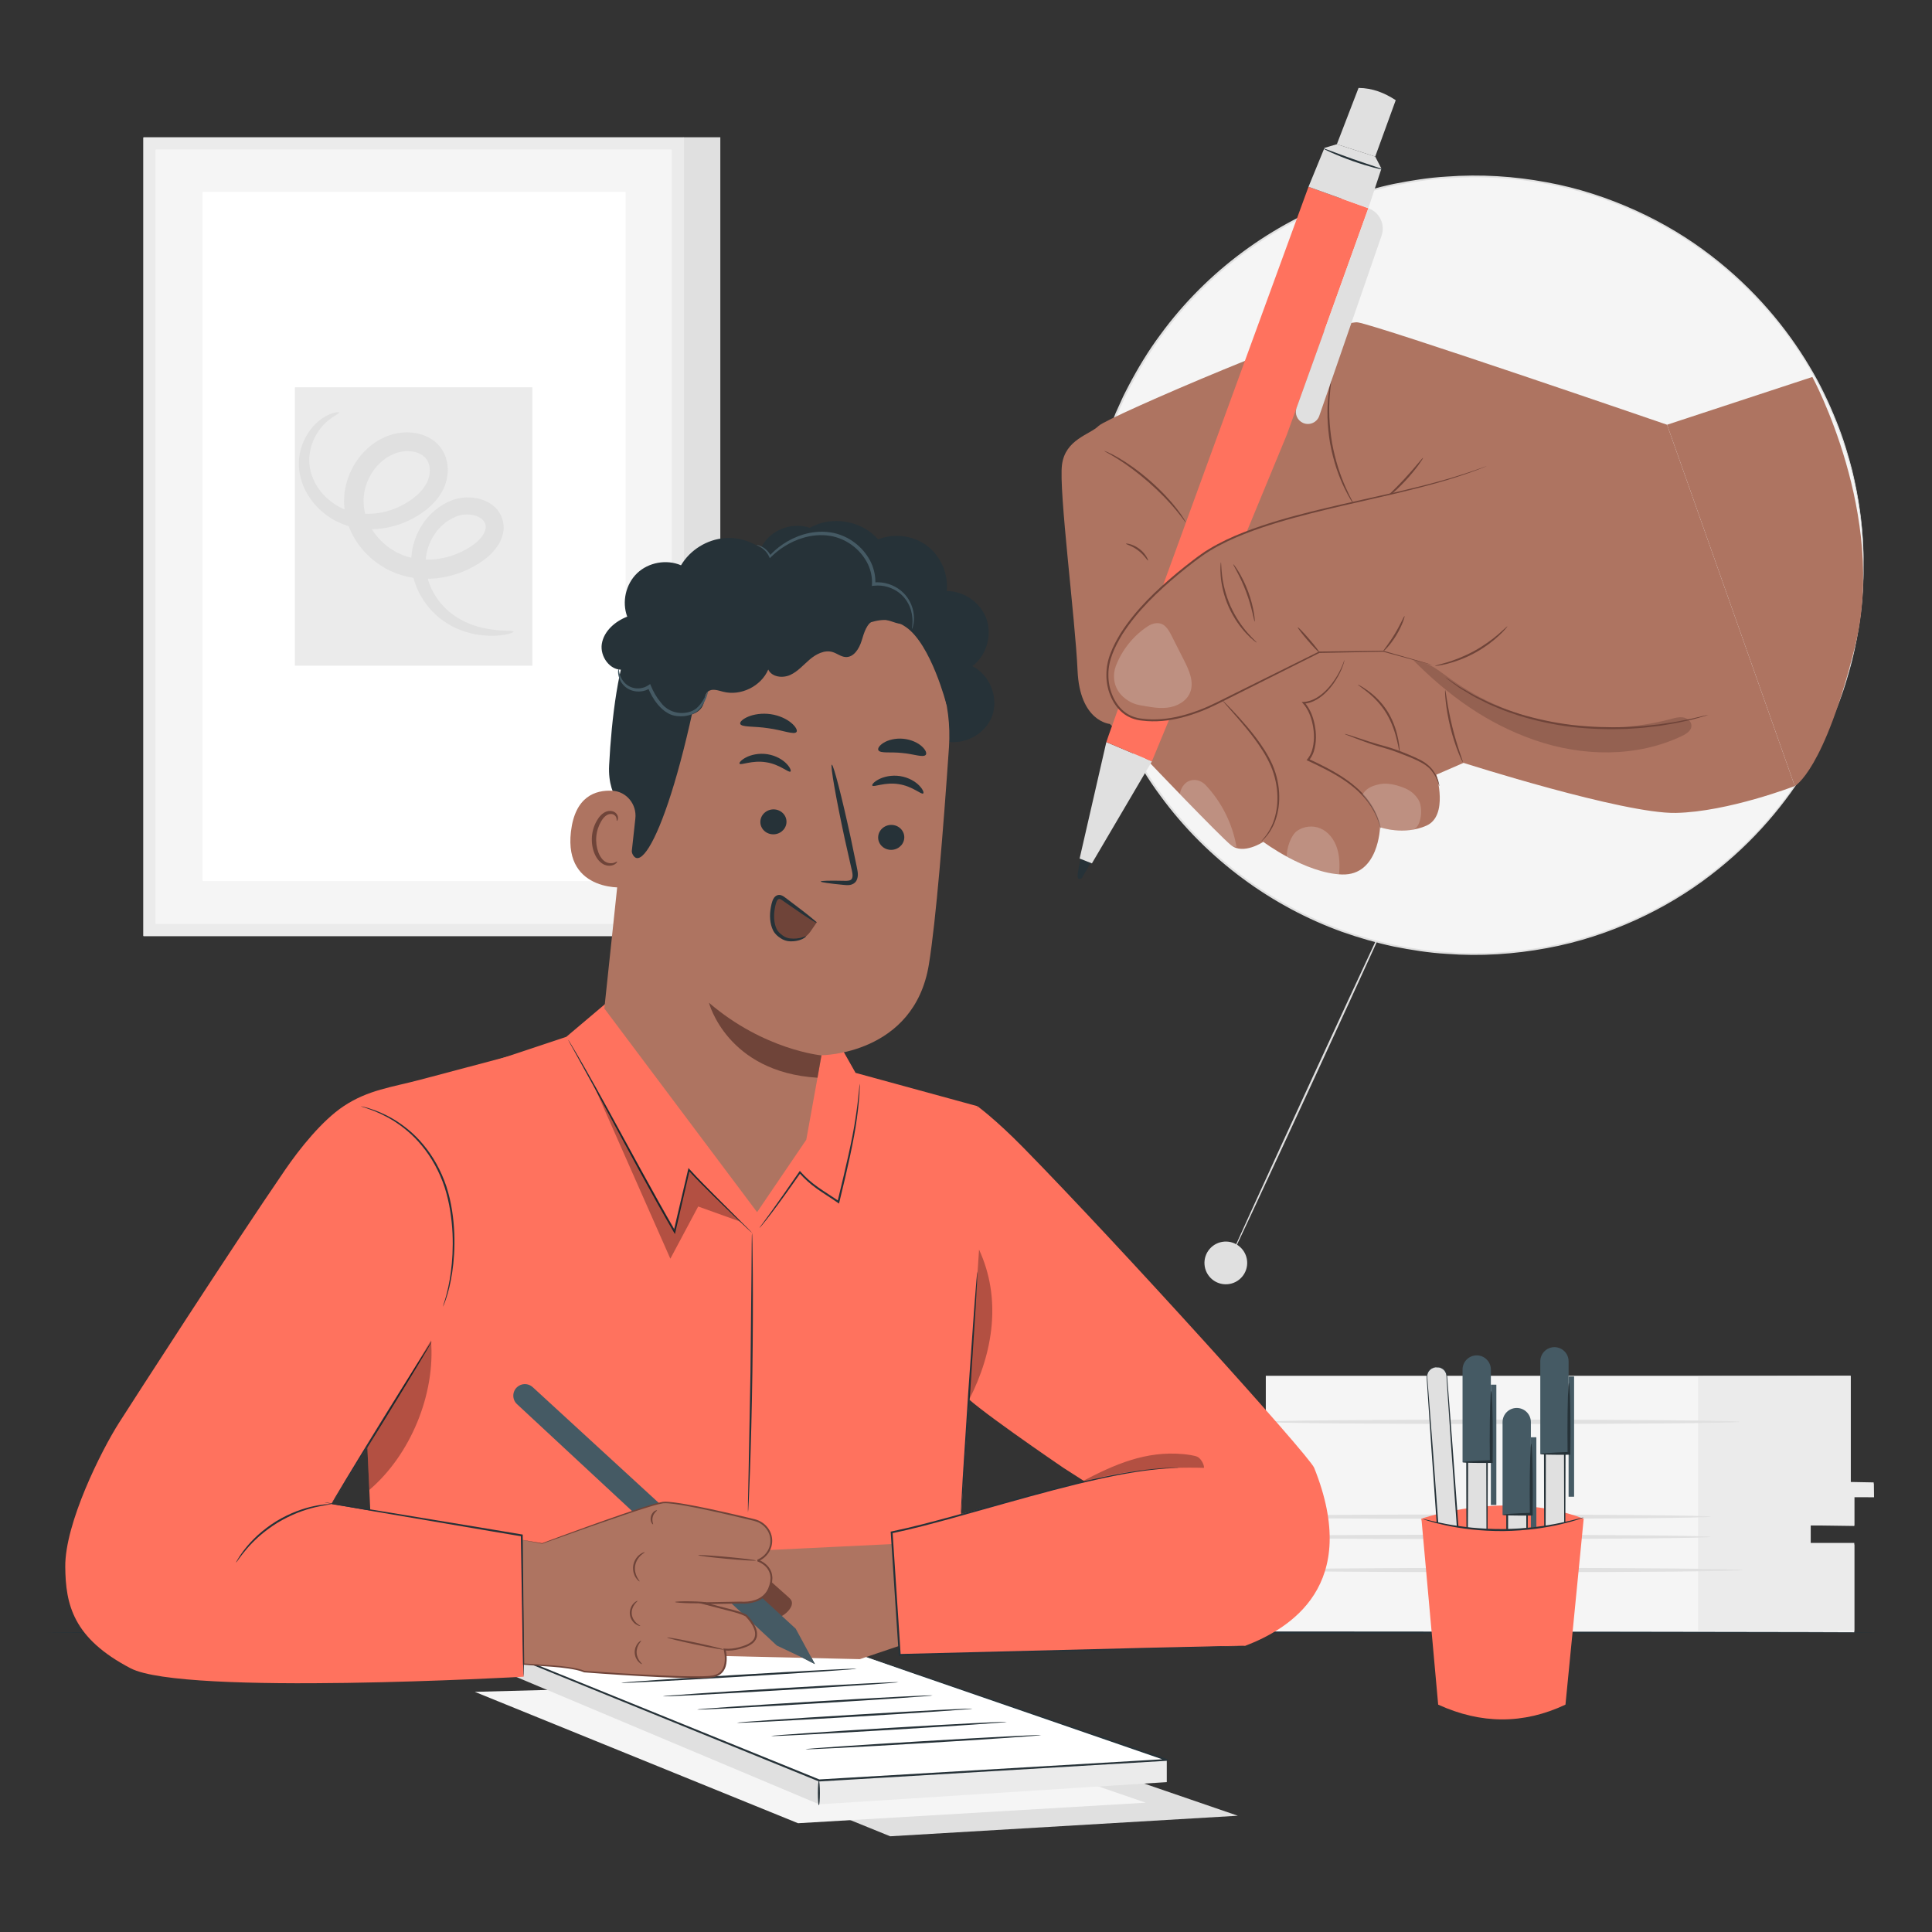 <svg xmlns="http://www.w3.org/2000/svg" xmlns:xlink="http://www.w3.org/1999/xlink" x="0px" y="0px" viewBox="0 0 500 500" style="enable-background:new 0 0 500 500;" xml:space="preserve"><rect x="0" y="0" width="500" height="500" fill="#333333" stroke="none"/><g id="Background_Complete">	<g>		<g>			<rect x="176.89" y="35.523" style="fill:#E0E0E0;" width="9.53" height="204.896"></rect>		</g>		<g>			<path style="fill:#F5F5F5;" d="M38.651,37.245v203.322c0,0.076,0.062,0.137,0.138,0.137h136.516c0.076,0,0.137-0.061,0.137-0.137    V37.245c0-0.076-0.061-0.138-0.137-0.138H38.788C38.712,37.108,38.651,37.169,38.651,37.245z"></path>		</g>		<g>			<g>				<path style="fill:#EBEBEB;" d="M176.89,242.29H37.204c-0.076,0-0.138-0.062-0.138-0.137V35.66c0-0.076,0.062-0.138,0.138-0.138     H176.89c0.076,0,0.137,0.062,0.137,0.138v206.492C177.028,242.228,176.966,242.29,176.89,242.29z M40.373,239.12h133.346     c0.076,0,0.137-0.062,0.137-0.138V38.83c0-0.076-0.061-0.137-0.137-0.137H40.373c-0.076,0-0.138,0.061-0.138,0.137v200.153     C40.236,239.059,40.297,239.12,40.373,239.12z"></path>			</g>		</g>		<g>			<path style="fill:#FFFFFF;" d="M52.424,49.805v178.067c0,0.076,0.061,0.137,0.137,0.137h109.211c0.076,0,0.138-0.062,0.138-0.137    V49.805c0-0.076-0.062-0.137-0.138-0.137H52.561C52.485,49.668,52.424,49.729,52.424,49.805z"></path>		</g>		<g>			<path style="fill:#EBEBEB;" d="M137.72,172.281H76.373c-0.035,0-0.064-0.029-0.064-0.064v-71.925    c0-0.036,0.029-0.064,0.064-0.064h61.347c0.035,0,0.064,0.029,0.064,0.064v71.925    C137.785,172.253,137.756,172.281,137.72,172.281z"></path>		</g>		<g>			<g>				<path style="fill:#E0E0E0;" d="M132.918,163.463c0.079,0.231-2.955,1.561-8.728,0.884c-2.843-0.386-6.381-1.408-9.811-3.921     c-3.357-2.514-6.544-6.57-7.623-11.99c-1.121-5.378,0.677-12.082,5.831-16.391c1.28-1.069,2.77-1.971,4.421-2.59     c1.755-0.652,3.649-0.867,5.53-0.637c1.871,0.229,3.852,0.88,5.529,2.415c1.694,1.537,2.621,4.132,2.18,6.441     c-0.4,2.331-1.671,4.118-3.036,5.529c-1.409,1.438-3.004,2.501-4.631,3.411c-3.306,1.826-7.087,2.971-11.048,3.155     c-3.944,0.189-8.114-0.621-11.774-2.68c-3.626-2.036-6.726-5.123-8.665-8.982c-1.965-3.813-2.591-8.441-1.555-12.578     c0.997-4.123,3.34-7.809,6.63-10.364c1.651-1.28,3.519-2.225,5.558-2.806c2.054-0.526,4.17-0.625,6.257-0.195     c2.066,0.434,4.176,1.45,5.68,3.204c1.525,1.739,2.206,4.009,2.226,6.069c0.032,2.072-0.532,4.091-1.481,5.782     c-0.932,1.695-2.185,3.07-3.505,4.214c-2.66,2.251-5.644,3.733-8.709,4.627c-3.062,0.88-6.203,1.113-9.162,0.707     c-2.95-0.417-5.728-1.502-7.974-3.055c-4.531-3.075-7.149-7.747-7.616-12.063c-0.513-4.395,1.095-8,2.822-10.342     c1.776-2.388,3.816-3.609,5.219-4.169c1.436-0.544,2.254-0.525,2.29-0.389c0.06,0.196-0.65,0.512-1.815,1.29     c-1.14,0.792-2.752,2.127-4.058,4.362c-1.276,2.191-2.33,5.372-1.662,8.834c0.607,3.45,2.967,7.158,6.771,9.483     c3.725,2.366,8.95,2.976,13.968,1.33c2.486-0.802,4.964-2.143,6.99-3.954c2.01-1.803,3.379-4.123,3.265-6.55     c-0.064-2.434-1.598-4.149-4.208-4.649c-1.271-0.248-2.698-0.168-4.019,0.189c-1.311,0.401-2.644,1.07-3.793,1.987     c-2.32,1.825-4.075,4.595-4.782,7.621c-0.727,3.023-0.294,6.229,1.174,9.135c1.444,2.899,3.852,5.313,6.614,6.876     c2.75,1.567,5.951,2.235,9.101,2.117c3.154-0.113,6.249-1.004,8.95-2.447c1.365-0.738,2.623-1.569,3.571-2.517     c0.972-0.95,1.649-2.036,1.812-2.953c0.177-0.929-0.106-1.735-0.732-2.376c-0.659-0.654-1.779-1.146-2.96-1.303     c-1.187-0.181-2.415-0.069-3.485,0.296c-1.176,0.403-2.273,1.017-3.248,1.779c-1.95,1.529-3.415,3.622-4.235,5.834     c-0.834,2.217-1.03,4.512-0.713,6.701c0.65,4.396,3.125,8.034,5.857,10.377c2.785,2.356,5.861,3.568,8.421,4.202     C129.756,163.623,132.877,163.024,132.918,163.463z"></path>			</g>		</g>	</g>	<g>		<path style="fill:#E0E0E0;" d="M362.989,228.888c0.131,0.06-10.005,22.322-22.636,49.716   c-12.635,27.404-22.98,49.563-23.111,49.503c-0.131-0.06,10.003-22.317,22.638-49.721   C352.511,250.991,362.859,228.827,362.989,228.888z"></path>	</g>	<g>		<circle style="fill:#F5F5F5;" cx="381.647" cy="146.278" r="100.64"></circle>		<g>			<path style="fill:#E0E0E0;" d="M482.287,146.278c0,0-0.032-0.553-0.068-1.632c-0.017-0.542-0.038-1.212-0.064-2.009    c-0.02-0.799-0.043-1.727-0.146-2.775c-0.251-4.198-0.947-10.397-2.862-18.159c-1.026-3.859-2.273-8.134-4.127-12.631    c-1.817-4.504-4.056-9.309-7.001-14.162c-5.818-9.717-14.164-19.885-25.537-28.556c-5.662-4.347-12.1-8.248-19.194-11.471    c-7.09-3.219-14.838-5.804-23.101-7.292c-8.248-1.522-16.979-2.122-25.895-1.427c-4.464,0.265-8.952,0.99-13.458,1.882    c-4.496,0.962-8.98,2.25-13.425,3.829c-17.716,6.414-34.55,18.393-46.678,35.009c-3.07,4.115-5.759,8.559-8.185,13.176    c-0.577,1.17-1.23,2.306-1.748,3.51c-0.54,1.194-1.08,2.39-1.622,3.588c-0.969,2.445-1.97,4.89-2.769,7.418    c-1.646,5.033-3.008,10.215-3.824,15.53c-0.837,5.309-1.277,10.712-1.314,16.156c0.036,5.445,0.473,10.851,1.309,16.162    c0.816,5.316,2.176,10.501,3.822,15.536c0.799,2.529,1.8,4.975,2.768,7.421c1.081,2.399,2.134,4.8,3.371,7.101    c2.426,4.618,5.114,9.065,8.185,13.18c12.129,16.621,28.966,28.604,46.685,35.019c4.446,1.578,8.931,2.867,13.427,3.829    c4.506,0.892,8.995,1.617,13.46,1.882c8.918,0.695,17.649,0.095,25.898-1.428c8.264-1.488,16.012-4.075,23.102-7.294    c7.094-3.223,13.531-7.125,19.193-11.472c11.372-8.672,19.717-18.841,25.534-28.557c2.945-4.853,5.184-9.657,7-14.161    c1.854-4.497,3.1-8.772,4.126-12.63c1.914-7.762,2.61-13.96,2.861-18.157c0.103-1.048,0.125-1.975,0.146-2.774    c0.025-0.797,0.047-1.467,0.064-2.009C482.255,146.831,482.287,146.278,482.287,146.278s0.004,0.553-0.015,1.632    c-0.01,0.542-0.023,1.213-0.038,2.011c-0.012,0.8-0.026,1.728-0.12,2.778c-0.217,4.203-0.881,10.415-2.769,18.2    c-1.013,3.87-2.247,8.159-4.092,12.673c-1.807,4.521-4.04,9.344-6.981,14.218c-5.81,9.759-14.161,19.978-25.561,28.701    c-5.676,4.372-12.131,8.299-19.25,11.545c-7.114,3.242-14.891,5.849-23.189,7.353c-8.282,1.539-17.052,2.15-26.01,1.46    c-4.485-0.262-8.995-0.987-13.523-1.879c-4.518-0.962-9.025-2.254-13.494-3.837c-17.809-6.433-34.736-18.466-46.932-35.168    c-3.088-4.136-5.791-8.604-8.231-13.245c-1.244-2.312-2.303-4.725-3.39-7.137c-0.974-2.459-1.981-4.917-2.784-7.459    c-1.655-5.061-3.022-10.272-3.844-15.616c-0.841-5.338-1.28-10.772-1.317-16.245c0.037-5.471,0.479-10.903,1.321-16.239    c0.82-5.342,2.19-10.552,3.846-15.611c0.804-2.542,1.811-4.998,2.785-7.456c0.545-1.204,1.088-2.407,1.631-3.606    c0.522-1.21,1.178-2.352,1.758-3.528c2.44-4.64,5.144-9.106,8.231-13.241c12.196-16.696,29.12-28.726,46.926-35.158    c4.468-1.583,8.974-2.875,13.492-3.837c4.528-0.893,9.037-1.617,13.522-1.879c8.957-0.69,17.726-0.079,26.008,1.459    c8.297,1.504,16.074,4.11,23.189,7.351c7.118,3.245,13.574,7.171,19.25,11.543c11.4,8.722,19.752,18.941,25.564,28.7    c2.941,4.874,5.174,9.698,6.982,14.219c1.845,4.514,3.08,8.804,4.093,12.674c1.888,7.786,2.553,13.998,2.77,18.202    c0.095,1.05,0.109,1.979,0.12,2.779c0.015,0.798,0.028,1.469,0.038,2.011C482.291,145.725,482.287,146.278,482.287,146.278z"></path>		</g>	</g>	<path style="fill:#E0E0E0;" d="M322.758,326.445c0.22,3.047-2.072,5.694-5.118,5.914c-3.046,0.22-5.694-2.072-5.914-5.118  c-0.22-3.047,2.072-5.694,5.118-5.914C319.891,321.107,322.539,323.398,322.758,326.445z"></path>	<g>		<g>			<g>				<g>					<g>						<g>							<path style="fill:#F5F5F5;" d="M327.591,356.048c0,0.676,0,36.467,0,36.467h-8.148v4.952h8.148v25.007h152.297V399.72        h-11.281v-4.956h11.281v-7.435h5.014v-3.379h-5.954v-27.902H327.591z"></path>						</g>					</g>				</g>			</g>			<g>				<g>					<g>						<g>							<polygon style="fill:#EBEBEB;" points="439.445,356.157 439.445,422.058 479.888,422.058 479.888,399.304 468.607,399.304         468.607,394.764 479.888,394.918 479.888,387.483 485,387.488 484.902,383.646 478.948,383.534 478.948,356.048        "></polygon>						</g>					</g>				</g>			</g>			<g>				<g>					<g>						<g>							<g>								<path style="fill:#E0E0E0;" d="M442.792,397.746c0,0.315-27.559,0.571-61.546,0.571c-33.999,0-61.552-0.255-61.552-0.571         c0-0.315,27.553-0.571,61.552-0.571C415.233,397.175,442.792,397.431,442.792,397.746z"></path>							</g>						</g>					</g>				</g>			</g>			<g>				<g>					<g>						<g>							<g>								<path style="fill:#E0E0E0;" d="M442.792,392.515c0,0.315-27.559,0.571-61.546,0.571c-33.999,0-61.552-0.255-61.552-0.571         c0-0.315,27.553-0.57,61.552-0.57C415.233,391.945,442.792,392.201,442.792,392.515z"></path>							</g>						</g>					</g>				</g>			</g>			<g>				<g>					<g>						<g>							<g>								<path style="fill:#E0E0E0;" d="M450.232,367.967c0,0.315-27.559,0.571-61.546,0.571c-33.999,0-61.552-0.255-61.552-0.571         c0-0.315,27.552-0.57,61.552-0.57C422.673,367.396,450.232,367.652,450.232,367.967z"></path>							</g>						</g>					</g>				</g>			</g>			<g>				<g>					<g>						<g>							<g>								<path style="fill:#E0E0E0;" d="M450.992,406.325c0,0.316-27.559,0.571-61.546,0.571c-33.999,0-61.552-0.255-61.552-0.571         c0-0.315,27.553-0.57,61.552-0.57C423.434,405.755,450.992,406.01,450.992,406.325z"></path>							</g>						</g>					</g>				</g>			</g>		</g>	</g></g><g id="Background_Simple" style="display:none;">	<path style="display:inline;fill:#F5F5F5;" d="M94.662,96.303l2.113-3.481c17.81-29.348,50.01-47.04,83.959-44.893  c4.364,0.276,8.709,0.867,12.996,1.784c30.867,6.607,57.725,29.949,68.857,59.844c6.547,17.581,8.376,37.824,20.801,51.779  c16.17,18.162,43.622,18.732,67.759,17.98c24.136-0.753,51.607-0.111,67.698,18.123c10.078,11.419,13.281,27.658,12.468,42.952  c-2.151,40.489-30.365,76.691-66.244,94.686s-78.125,19.606-117.393,11.69c-55.01-11.089-107.325-41.542-138.77-88.578  C77.461,211.151,69.503,147.069,94.662,96.303z"></path></g><g id="Desk">	<g>		<path style="fill:#FFFFFF;" d="M11.594,422.468c158.27,0,316.541,0,474.811,0"></path>		<g>			<path style="fill:#263238;" d="M486.405,422.468c0,0.144-106.299,0.26-237.394,0.26c-131.141,0-237.417-0.117-237.417-0.26    s106.276-0.26,237.417-0.26C380.106,422.207,486.405,422.324,486.405,422.468z"></path>		</g>	</g></g><g id="Pens">	<g>		<path style="fill:#FF725E;" d="M367.865,393.039c0,0,21.8-7.707,41.994,0l0,0l-3.907,6.935l-36.117,1.39L367.865,393.039"></path>		<g>			<g>				<g>					<g>						<path style="fill:#E0E0E0;" d="M371.493,353.876l0.383-0.028c1.31-0.094,2.448,0.891,2.542,2.2l5.17,71.719l-5.125,0.37       l-5.171-71.719C369.198,355.108,370.184,353.97,371.493,353.876z"></path>						<g>							<path style="fill:#263238;" d="M371.493,353.876c0.025,0.049-0.586-0.027-1.35,0.615c-0.362,0.319-0.724,0.862-0.771,1.577        c0.002,0.708,0.113,1.566,0.176,2.509c0.295,3.823,0.719,9.312,1.242,16.098c1.004,13.641,2.39,32.488,3.932,53.444        l-0.278-0.241c0.87-0.063,1.808-0.13,2.75-0.198c0.814-0.059,1.624-0.117,2.375-0.171l-0.241,0.278        c-1.487-21.053-2.825-40-3.794-53.716c-0.458-6.827-0.828-12.351-1.086-16.198c-0.03-0.477-0.059-0.927-0.086-1.351        c-0.024-0.428-0.041-0.812-0.176-1.146c-0.261-0.671-0.768-1.085-1.21-1.287c-0.452-0.203-0.842-0.224-1.094-0.215        C371.626,353.883,371.494,353.885,371.493,353.876c-0.001-0.009,0.13-0.027,0.387-0.054c0.257-0.026,0.661-0.023,1.139,0.173        c0.468,0.196,1.016,0.616,1.311,1.326c0.152,0.353,0.179,0.773,0.21,1.189c0.034,0.424,0.07,0.874,0.109,1.35        c0.297,3.844,0.723,9.364,1.249,16.186c1.009,13.713,2.402,32.656,3.951,53.705l0.019,0.26l-0.26,0.019        c-0.751,0.054-1.561,0.113-2.375,0.171c-0.942,0.068-1.88,0.135-2.75,0.198l-0.26,0.019l-0.018-0.26        c-1.48-20.96-2.811-39.812-3.774-53.455c-0.455-6.791-0.823-12.284-1.079-16.109c-0.048-0.955-0.143-1.781-0.129-2.535        c0.067-0.761,0.466-1.322,0.855-1.643c0.392-0.333,0.78-0.446,1.029-0.501C371.359,353.86,371.493,353.876,371.493,353.876z"></path>						</g>					</g>				</g>				<g>					<path style="fill:#455A64;" d="M371.846,405.611l7.307-0.527l1.725,23.924c0.145,2.018-1.372,3.772-3.39,3.917l0,0      c-2.018,0.145-3.772-1.372-3.917-3.391L371.846,405.611z"></path>				</g>				<g>											<rect x="370.75" y="394.591" transform="matrix(-0.997 0.072 -0.072 -0.997 771.494 792.493)" style="fill:#455A64;" width="1.422" height="31.126"></rect>				</g>				<g>					<g>						<path style="fill:#263238;" d="M379.154,405.084c0.015,0.158-2.991,0.581-7.361,1.058l0.324-0.383       c0.132,1.671,0.275,3.481,0.426,5.39c0.255,3.536,0.441,6.74,0.537,9.062c0.095,2.322,0.1,3.762-0.009,3.77       c-0.109,0.008-0.312-1.418-0.55-3.729c-0.238-2.311-0.514-5.509-0.768-9.045c-0.125-1.911-0.243-3.723-0.352-5.395       l-0.023-0.356l0.348-0.028C376.107,405.076,379.139,404.926,379.154,405.084z"></path>					</g>				</g>			</g>			<g>				<g>					<g>						<rect x="379.704" y="355.762" style="fill:#E0E0E0;" width="5.139" height="57.992"></rect>						<g>							<path style="fill:#263238;" d="M384.843,413.755c-0.006-0.006-0.012-0.112-0.018-0.312c-0.005-0.226-0.01-0.517-0.018-0.881        c-0.009-0.801-0.021-1.926-0.036-3.361c-0.018-2.939-0.045-7.142-0.077-12.347c-0.028-10.441-0.067-24.892-0.11-41.091        l0.259,0.259c-1.634,0-3.376,0.001-5.136,0.001c0.514-0.52,0.143-0.133,0.257-0.244v0.019v0.038v0.076v0.152l0,0.304v0.608        l0,1.211c0,0.806,0,1.607-0.001,2.405c-0.001,1.595-0.001,3.174-0.002,4.734c-0.003,3.12-0.006,6.164-0.009,9.117        c-0.012,5.901-0.023,11.433-0.033,16.458c-0.05,10.002-0.089,17.974-0.114,22.852l-0.103-0.103        c1.62,0.025,2.887,0.045,3.784,0.059c0.417,0.01,0.747,0.018,1,0.024C384.716,413.742,384.836,413.748,384.843,413.755        c0.006,0.006-0.101,0.013-0.318,0.02c-0.248,0.006-0.57,0.014-0.977,0.024c-0.911,0.014-2.198,0.034-3.843,0.059        l-0.102,0.002l-0.001-0.104c-0.024-4.878-0.064-12.85-0.114-22.852c-0.01-5.025-0.021-10.557-0.032-16.458        c-0.003-2.953-0.006-5.997-0.009-9.117c-0.001-1.56-0.001-3.139-0.002-4.734c0-0.798,0-1.599,0-2.405l0-1.211v-0.608v-0.304        v-0.152v-0.076v-0.038v-0.019c0.117-0.121-0.263,0.244,0.263-0.276c1.759,0,3.501,0.001,5.136,0.001h0.26l-0.001,0.26        c-0.043,16.274-0.082,30.792-0.11,41.281c-0.033,5.179-0.059,9.361-0.077,12.286c-0.016,1.41-0.028,2.515-0.036,3.302        c-0.007,0.351-0.013,0.63-0.018,0.847C384.855,413.667,384.849,413.761,384.843,413.755z"></path>						</g>					</g>				</g>				<g>					<path style="fill:#455A64;" d="M385.833,378.418h-7.326v-23.986c0-2.023,1.64-3.663,3.663-3.663l0,0      c2.023,0,3.663,1.64,3.663,3.663V378.418z"></path>				</g>				<g>					<rect x="385.833" y="358.353" style="fill:#455A64;" width="1.422" height="31.125"></rect>				</g>				<g>					<g>						<path style="fill:#263238;" d="M378.507,378.418c-0.004-0.159,3.025-0.365,7.418-0.527l-0.351,0.359       c-0.011-1.676-0.024-3.492-0.037-5.406c0-3.545,0.044-6.754,0.116-9.077c0.072-2.323,0.171-3.759,0.28-3.759       c0.109,0,0.209,1.436,0.28,3.759c0.072,2.323,0.116,5.532,0.116,9.077c-0.013,1.915-0.025,3.731-0.037,5.406l-0.003,0.357       l-0.349,0.003C381.545,378.646,378.51,378.577,378.507,378.418z"></path>					</g>				</g>			</g>			<g>				<g>					<g>						<rect x="390.059" y="369.372" style="fill:#E0E0E0;" width="5.139" height="57.992"></rect>						<g>							<path style="fill:#263238;" d="M395.198,427.364c-0.006-0.006-0.012-0.112-0.018-0.312c-0.005-0.226-0.01-0.517-0.018-0.881        c-0.009-0.802-0.021-1.926-0.036-3.361c-0.018-2.939-0.045-7.142-0.077-12.346c-0.028-10.441-0.067-24.892-0.11-41.091        l0.259,0.259c-1.634,0-3.376,0.001-5.136,0.001c0.514-0.52,0.143-0.133,0.257-0.244v0.019v0.038v0.076v0.152v0.304l0,0.608        l0,1.211c0,0.806,0,1.607-0.001,2.405c-0.001,1.595-0.001,3.174-0.002,4.734c-0.003,3.12-0.006,6.164-0.009,9.117        c-0.012,5.901-0.023,11.433-0.033,16.458c-0.05,10.002-0.089,17.974-0.114,22.852l-0.103-0.103        c1.62,0.025,2.887,0.045,3.784,0.059c0.417,0.01,0.747,0.018,1,0.024C395.071,427.351,395.191,427.358,395.198,427.364        c0.007,0.007-0.101,0.013-0.318,0.02c-0.248,0.006-0.57,0.014-0.977,0.024c-0.911,0.014-2.198,0.033-3.843,0.059        l-0.102,0.002l0-0.104c-0.024-4.878-0.064-12.85-0.114-22.852c-0.01-5.025-0.021-10.557-0.032-16.458        c-0.003-2.952-0.006-5.997-0.009-9.117c-0.001-1.56-0.001-3.139-0.002-4.734c0-0.798,0-1.599,0-2.405l0-1.211v-0.608v-0.304        v-0.152v-0.076v-0.038v-0.019c0.117-0.121-0.263,0.244,0.263-0.276c1.759,0,3.501,0.001,5.136,0.001h0.26l-0.001,0.259        c-0.043,16.274-0.082,30.792-0.11,41.281c-0.033,5.179-0.059,9.361-0.077,12.286c-0.016,1.41-0.028,2.515-0.036,3.302        c-0.007,0.351-0.013,0.63-0.018,0.847C395.21,427.277,395.204,427.37,395.198,427.364z"></path>						</g>					</g>				</g>				<g>					<path style="fill:#455A64;" d="M396.188,392.028h-7.326v-23.986c0-2.023,1.64-3.663,3.663-3.663l0,0      c2.023,0,3.663,1.64,3.663,3.663V392.028z"></path>				</g>				<g>					<rect x="396.188" y="371.962" style="fill:#455A64;" width="1.422" height="31.125"></rect>				</g>				<g>					<g>						<path style="fill:#263238;" d="M388.862,392.028c-0.004-0.159,3.025-0.365,7.418-0.527l-0.351,0.359       c-0.011-1.676-0.024-3.492-0.037-5.406c0-3.545,0.044-6.754,0.116-9.077c0.072-2.323,0.171-3.759,0.281-3.759       s0.209,1.436,0.28,3.759c0.072,2.323,0.116,5.532,0.116,9.077c-0.013,1.915-0.026,3.731-0.037,5.406l-0.003,0.357       l-0.349,0.003C391.9,392.255,388.865,392.187,388.862,392.028z"></path>					</g>				</g>			</g>			<g>				<g>					<g>						<rect x="399.823" y="353.638" style="fill:#E0E0E0;" width="5.139" height="57.993"></rect>						<g>							<path style="fill:#263238;" d="M404.961,411.63c-0.006-0.006-0.012-0.112-0.018-0.312c-0.005-0.226-0.01-0.517-0.018-0.881        c-0.009-0.801-0.021-1.926-0.036-3.361c-0.018-2.939-0.045-7.142-0.077-12.346c-0.028-10.441-0.067-24.892-0.11-41.091        l0.259,0.259c-1.634,0-3.376,0.001-5.136,0.001c0.514-0.52,0.143-0.133,0.257-0.244v0.019v0.038v0.076v0.152v0.304v0.608        l0,1.211c0,0.806,0,1.608-0.001,2.405c-0.001,1.595-0.001,3.174-0.002,4.734c-0.003,3.12-0.006,6.164-0.009,9.117        c-0.012,5.901-0.023,11.434-0.033,16.458c-0.05,10.002-0.089,17.974-0.114,22.852l-0.103-0.103        c1.62,0.025,2.887,0.045,3.784,0.059c0.417,0.01,0.747,0.018,1,0.024C404.835,411.617,404.955,411.624,404.961,411.63        c0.006,0.006-0.101,0.013-0.318,0.02c-0.248,0.006-0.57,0.014-0.977,0.024c-0.911,0.014-2.198,0.034-3.843,0.059        l-0.102,0.002l0-0.104c-0.024-4.878-0.064-12.85-0.114-22.852c-0.01-5.025-0.021-10.557-0.033-16.458        c-0.003-2.953-0.006-5.997-0.009-9.117c-0.001-1.56-0.001-3.139-0.002-4.734c0-0.798,0-1.599-0.001-2.405l0-1.211v-0.608        v-0.304v-0.152v-0.076v-0.038v-0.019c0.117-0.121-0.263,0.244,0.263-0.276c1.759,0,3.501,0.001,5.136,0.001l0.26,0        l-0.001,0.259c-0.043,16.274-0.082,30.792-0.11,41.281c-0.033,5.179-0.059,9.361-0.077,12.286        c-0.016,1.409-0.028,2.515-0.036,3.302c-0.007,0.351-0.013,0.63-0.018,0.848C404.973,411.543,404.967,411.636,404.961,411.63        z"></path>						</g>					</g>				</g>				<g>					<path style="fill:#455A64;" d="M405.952,376.293h-7.327v-23.986c0-2.023,1.64-3.663,3.663-3.663l0,0      c2.023,0,3.663,1.64,3.663,3.663V376.293z"></path>				</g>				<g>					<rect x="405.952" y="356.228" style="fill:#455A64;" width="1.422" height="31.125"></rect>				</g>				<g>					<g>						<path style="fill:#263238;" d="M398.625,376.294c-0.004-0.159,3.025-0.365,7.418-0.527l-0.351,0.359       c-0.012-1.676-0.024-3.492-0.037-5.407c0-3.545,0.044-6.754,0.116-9.077c0.072-2.323,0.171-3.759,0.28-3.759       c0.109,0,0.209,1.437,0.28,3.759c0.072,2.323,0.116,5.532,0.116,9.077c-0.013,1.915-0.026,3.731-0.037,5.407l-0.002,0.356       l-0.349,0.003C401.664,376.522,398.629,376.453,398.625,376.294z"></path>					</g>				</g>			</g>			<g>				<path style="fill:#FF725E;" d="M405.141,441.158c-10.895,5.137-21.877,5.058-32.943,0l-4.333-48.119     c13.26,3.886,27.329,3.513,41.994,0L405.141,441.158z"></path>			</g>		</g>		<g>			<path style="fill:#263238;" d="M409.865,392.714c0.011,0.034-0.547,0.234-1.567,0.566c-1.017,0.342-2.514,0.758-4.382,1.197    c-1.866,0.448-4.117,0.86-6.634,1.198c-2.52,0.311-5.306,0.532-8.238,0.569c-2.933,0.017-5.724-0.152-8.249-0.417    c-2.523-0.291-4.781-0.662-6.655-1.076c-1.875-0.405-3.38-0.793-4.403-1.117c-1.026-0.313-1.587-0.502-1.577-0.536    c0.01-0.034,0.591,0.089,1.63,0.341c1.036,0.262,2.548,0.595,4.423,0.951c1.874,0.365,4.124,0.696,6.633,0.959    c2.511,0.237,5.283,0.391,8.194,0.374c2.91-0.037,5.678-0.242,8.184-0.525c2.503-0.309,4.747-0.681,6.614-1.081    c1.868-0.391,3.374-0.751,4.405-1.033C409.276,392.814,409.855,392.68,409.865,392.714z"></path>		</g>	</g></g><g id="Papers">	<g>		<polygon style="fill:#E0E0E0;" points="230.375,439.004 146.723,441.228 230.375,475.227 320.347,469.911   "></polygon>		<polygon style="fill:#F5F5F5;" points="206.535,435.626 122.884,437.85 206.535,471.849 296.508,466.533   "></polygon>		<polygon style="fill:#E0E0E0;" points="128.338,426.783 211.989,460.781 211.989,466.959 128.338,431.774   "></polygon>		<polygon style="fill:#EBEBEB;" points="211.989,466.959 301.962,461.212 301.962,455.466 211.989,460.781   "></polygon>		<g>			<polygon style="fill:#FFFFFF;" points="211.989,424.558 128.338,426.783 211.989,460.781 301.962,455.465    "></polygon>			<g>				<path style="fill:#263238;" d="M211.989,424.558c0,0,0.143,0.036,0.423,0.126c0.291,0.096,0.704,0.231,1.245,0.409     c1.11,0.373,2.734,0.919,4.847,1.628c4.254,1.445,10.464,3.556,18.351,6.236c15.801,5.403,38.305,13.1,65.182,22.291     c0.12,0.041,0.184,0.171,0.143,0.291c-0.031,0.091-0.114,0.149-0.204,0.155c-24.802,1.474-53.667,3.19-84.329,5.013     c-1.897,0.112-3.788,0.224-5.641,0.333c-0.04,0.002-0.079-0.005-0.114-0.019c-30.805-12.536-59.464-24.199-83.636-34.036     c-0.113-0.046-0.167-0.174-0.121-0.286c0.034-0.084,0.114-0.135,0.198-0.137c25.189-0.631,46.103-1.155,60.736-1.521     c7.297-0.168,13.025-0.3,16.944-0.39c1.942-0.038,3.433-0.066,4.454-0.086C211.473,424.549,211.989,424.558,211.989,424.558     s-0.523,0.036-1.533,0.074c-1.023,0.035-2.516,0.085-4.462,0.151c-3.921,0.118-9.651,0.291-16.952,0.511     c-14.624,0.411-35.525,1-60.698,1.708l0.077-0.424c24.181,9.815,52.85,21.452,83.666,33.961l-0.113-0.019     c1.854-0.109,3.744-0.221,5.641-0.333c30.664-1.8,59.53-3.495,84.333-4.952l-0.061,0.446     c-26.837-9.261-49.309-17.015-65.087-22.459c-7.874-2.734-14.074-4.887-18.32-6.361c-2.107-0.74-3.727-1.308-4.834-1.697     c-0.538-0.193-0.949-0.34-1.239-0.445C212.129,424.619,211.989,424.558,211.989,424.558z"></path>			</g>		</g>		<g>			<path style="fill:#263238;" d="M211.927,467.191c-0.144,0-0.26-1.414-0.26-3.158c0-1.745,0.117-3.158,0.26-3.158    c0.144,0,0.26,1.414,0.26,3.158C212.187,465.777,212.07,467.191,211.927,467.191z"></path>		</g>		<g>			<path style="fill:#263238;" d="M269.431,449.045c0.009,0.144-13.637,1.077-30.474,2.086c-16.843,1.008-30.499,1.709-30.508,1.566    c-0.009-0.143,13.634-1.077,30.477-2.086C255.763,449.602,269.422,448.901,269.431,449.045z"></path>		</g>		<g>			<path style="fill:#263238;" d="M260.558,445.622c0.009,0.144-13.637,1.077-30.474,2.086c-16.843,1.008-30.499,1.709-30.508,1.566    c-0.008-0.144,13.634-1.077,30.477-2.086C246.89,446.179,260.55,445.478,260.558,445.622z"></path>		</g>		<g>			<path style="fill:#263238;" d="M251.686,442.198c0.009,0.144-13.637,1.078-30.474,2.086c-16.843,1.008-30.499,1.709-30.508,1.566    c-0.009-0.144,13.634-1.077,30.477-2.086C238.018,442.756,251.677,442.055,251.686,442.198z"></path>		</g>		<g>			<path style="fill:#263238;" d="M241.365,438.775c0.009,0.144-13.637,1.077-30.474,2.086c-16.843,1.008-30.499,1.709-30.508,1.566    c-0.009-0.143,13.634-1.077,30.477-2.086C227.697,439.333,241.357,438.632,241.365,438.775z"></path>		</g>		<g>			<path style="fill:#263238;" d="M232.517,435.352c0.009,0.144-13.637,1.077-30.474,2.086c-16.843,1.008-30.499,1.709-30.508,1.566    c-0.009-0.143,13.634-1.077,30.477-2.086C218.849,435.91,232.508,435.209,232.517,435.352z"></path>		</g>		<g>			<path style="fill:#263238;" d="M221.703,431.868c0.009,0.144-13.637,1.077-30.474,2.085c-16.843,1.009-30.499,1.709-30.508,1.566    c-0.009-0.143,13.634-1.077,30.477-2.086C208.035,432.426,221.694,431.725,221.703,431.868z"></path>		</g>	</g></g><g id="Hand">	<g>		<path style="fill:#AE7461;" d="M287.219,187.353c0,0-7.772-0.576-8.348-13.817c-0.576-13.241-4.894-46.632-4.03-53.253   c0.864-6.621,7.196-7.772,9.499-10.075c2.303-2.303,61.601-27.634,67.07-26.77c5.469,0.864,80.023,26.483,80.023,26.483   l33.053,93.509c0,0-17.221,6.664-30.75,6.952c-13.529,0.288-54.98-12.953-54.98-12.953l-7.036,3.062   c0,0,3.219,10.606-2.553,13.183c-5.83,2.603-12.018,0.413-12.018,0.413s-0.331,12.517-9.83,12.229   c-9.499-0.288-20.376-8.45-20.376-8.45s-5.181,3.454-8.348,0.864c-3.166-2.591-21.013-21.301-21.013-21.301L287.219,187.353z"></path>		<g>			<path style="fill:#6F4439;" d="M350.418,130.636c-0.031,0.019-0.298-0.381-0.757-1.122c-0.468-0.735-1.073-1.845-1.75-3.249    c-0.686-1.402-1.387-3.126-2.051-5.081c-0.638-1.963-1.222-4.162-1.642-6.509c-0.401-2.351-0.597-4.618-0.662-6.682    c-0.039-2.065,0.037-3.925,0.207-5.476c0.161-1.551,0.354-2.8,0.545-3.65c0.18-0.853,0.296-1.32,0.331-1.313    c0.035,0.007-0.014,0.487-0.132,1.346c-0.129,0.857-0.265,2.105-0.378,3.648c-0.122,1.543-0.158,3.387-0.094,5.429    c0.091,2.042,0.299,4.282,0.696,6.608c0.415,2.322,0.979,4.499,1.585,6.451c0.632,1.943,1.292,3.665,1.929,5.076    c0.629,1.413,1.181,2.542,1.592,3.304C350.24,130.182,350.449,130.617,350.418,130.636z"></path>		</g>		<g>			<path style="fill:#6F4439;" d="M368.292,118.474c0.055,0.04-0.384,0.769-1.194,1.878c-0.809,1.109-2.001,2.59-3.43,4.125    c-1.431,1.534-2.826,2.827-3.876,3.712c-1.05,0.886-1.746,1.375-1.79,1.323c-0.1-0.119,2.452-2.34,5.285-5.389    C366.129,121.085,368.166,118.383,368.292,118.474z"></path>		</g>		<g>			<path style="fill:#6F4439;" d="M316.385,181.278c0.026-0.024,0.454,0.385,1.204,1.149c0.75,0.764,1.823,1.882,3.111,3.3    c1.283,1.422,2.792,3.139,4.325,5.164c1.526,2.025,3.111,4.354,4.304,7.06c1.171,2.717,1.711,5.534,1.736,8.09    c0.057,2.563-0.445,4.859-1.13,6.664c-0.712,1.804-1.618,3.113-2.344,3.908c-0.333,0.425-0.67,0.683-0.869,0.883    c-0.209,0.191-0.324,0.284-0.336,0.271c-0.038-0.038,0.394-0.449,1.049-1.282c0.667-0.822,1.504-2.132,2.156-3.908    c0.624-1.779,1.077-4.023,0.995-6.526c-0.05-2.496-0.593-5.244-1.734-7.892c-1.165-2.644-2.717-4.956-4.21-6.98    c-1.5-2.024-2.972-3.759-4.217-5.208c-1.215-1.387-2.22-2.535-2.984-3.406C316.736,181.759,316.358,181.302,316.385,181.278z"></path>		</g>		<g>			<path style="fill:#6F4439;" d="M347.955,170.768c0.012,0.003-0.006,0.105-0.052,0.298c-0.052,0.191-0.107,0.484-0.236,0.847    c-0.23,0.734-0.65,1.786-1.335,3.045c-0.696,1.248-1.65,2.723-3.063,4.137c-0.699,0.713-1.537,1.383-2.506,1.955    c-0.969,0.563-2.115,1.007-3.374,1.064l0.159-0.392c1.384,1.512,2.241,3.572,2.686,5.779c0.449,2.205,0.516,4.652-0.23,7.016    c-0.277,0.848-0.725,1.63-1.258,2.284l-0.086-0.406c3.431,1.596,6.647,3.222,9.339,5.063c1.356,0.904,2.547,1.898,3.617,2.866    c1.029,1.013,1.946,2.001,2.645,3.007c1.436,1.987,2.202,3.827,2.611,5.113c0.216,0.641,0.303,1.161,0.392,1.503    c0.078,0.345,0.111,0.528,0.094,0.531c-0.044,0.011-0.236-0.707-0.669-1.972c-0.461-1.254-1.266-3.042-2.712-4.965    c-0.704-0.974-1.622-1.93-2.645-2.912c-1.066-0.938-2.247-1.903-3.594-2.784c-2.673-1.794-5.871-3.391-9.297-4.979l-0.301-0.139    l0.215-0.267c0.478-0.594,0.893-1.31,1.154-2.108c0.705-2.227,0.656-4.611,0.227-6.749c-0.419-2.143-1.249-4.139-2.526-5.557    l-0.337-0.375l0.496-0.018c1.164-0.042,2.248-0.444,3.182-0.972c0.934-0.536,1.756-1.173,2.448-1.857    c1.401-1.356,2.372-2.789,3.092-4c0.711-1.222,1.166-2.245,1.437-2.957C347.801,171.152,347.925,170.76,347.955,170.768z"></path>		</g>		<g>			<path style="fill:#6F4439;" d="M362.227,194.638c-0.036,0.004-0.113-0.287-0.221-0.817c-0.095-0.531-0.253-1.295-0.476-2.23    c-0.44-1.866-1.221-4.426-2.711-6.935c-1.51-2.497-3.438-4.358-4.938-5.548c-1.499-1.201-2.506-1.853-2.46-1.925    c0.019-0.031,0.288,0.103,0.761,0.371c0.47,0.272,1.139,0.686,1.924,1.263c1.576,1.129,3.606,3.001,5.159,5.572    c1.533,2.582,2.273,5.22,2.624,7.126c0.179,0.957,0.283,1.736,0.317,2.279C362.254,194.334,362.263,194.634,362.227,194.638z"></path>		</g>		<g>			<path style="fill:#6F4439;" d="M372.488,203.43c-0.045,0.01-0.144-0.389-0.398-1.08c-0.254-0.686-0.668-1.679-1.471-2.701    c-1.533-2.184-5.111-3.442-8.839-4.899c-1.892-0.709-3.718-1.242-5.417-1.718c-1.687-0.51-3.171-1.058-4.414-1.519    c-1.157-0.44-2.137-0.813-2.934-1.117c-0.691-0.268-1.071-0.425-1.059-0.46c0.011-0.033,0.412,0.059,1.125,0.268    c0.713,0.209,1.734,0.541,2.991,0.961c1.258,0.416,2.75,0.926,4.426,1.406c1.683,0.444,3.564,0.978,5.463,1.69    c1.906,0.704,3.682,1.469,5.27,2.229c1.612,0.765,2.893,1.833,3.682,2.936c0.801,1.099,1.172,2.145,1.371,2.862    C372.481,203.01,372.513,203.425,372.488,203.43z"></path>		</g>		<g>			<path style="fill:#6F4439;" d="M374.01,178.593c0.078-0.007,0.221,1.065,0.496,2.785c0.273,1.721,0.703,4.088,1.333,6.667    c0.634,2.579,1.348,4.876,1.901,6.528c0.552,1.652,0.92,2.669,0.848,2.699c-0.061,0.026-0.55-0.943-1.195-2.573    c-0.645-1.629-1.422-3.929-2.061-6.53c-0.636-2.6-1.011-4.999-1.192-6.742C373.958,179.683,373.944,178.598,374.01,178.593z"></path>		</g>		<g>			<path style="fill:#6F4439;" d="M442.113,185.007c0.005,0.017-0.231,0.097-0.686,0.233c-0.506,0.145-1.169,0.334-1.997,0.571    c-0.44,0.121-0.923,0.254-1.448,0.398c-0.539,0.12-1.121,0.249-1.743,0.387c-1.251,0.28-2.675,0.605-4.271,0.842    c-0.798,0.133-1.632,0.272-2.499,0.416c-0.876,0.102-1.786,0.208-2.728,0.318c-1.882,0.264-3.912,0.323-6.041,0.483    c-4.267,0.143-8.971,0.043-13.872-0.516c-4.9-0.587-9.494-1.644-13.583-2.878c-2.024-0.686-3.96-1.301-5.695-2.085    c-0.871-0.378-1.736-0.691-2.525-1.087c-0.786-0.396-1.542-0.777-2.265-1.142c-1.466-0.684-2.68-1.507-3.785-2.157    c-0.545-0.338-1.065-0.632-1.519-0.94c-0.441-0.32-0.846-0.614-1.216-0.883c-0.692-0.512-1.247-0.922-1.671-1.235    c-0.378-0.287-0.571-0.444-0.56-0.458c0.011-0.014,0.225,0.115,0.623,0.374c0.437,0.292,1.009,0.674,1.723,1.152    c0.376,0.256,0.789,0.537,1.236,0.842c0.46,0.295,0.985,0.575,1.535,0.9c1.114,0.623,2.333,1.419,3.802,2.078    c0.723,0.353,1.479,0.721,2.265,1.105c0.788,0.383,1.651,0.685,2.52,1.052c1.73,0.761,3.659,1.357,5.673,2.026    c4.07,1.2,8.634,2.235,13.504,2.819c4.87,0.555,9.545,0.669,13.791,0.554c2.118-0.146,4.14-0.189,6.015-0.433    c0.939-0.099,1.846-0.195,2.719-0.287c0.866-0.132,1.698-0.26,2.494-0.381c1.594-0.214,3.018-0.512,4.27-0.764    c0.624-0.123,1.207-0.237,1.747-0.344c0.527-0.128,1.012-0.246,1.455-0.353c0.836-0.197,1.507-0.355,2.018-0.475    C441.863,185.036,442.108,184.99,442.113,185.007z"></path>		</g>		<g>			<path style="fill:#6F4439;" d="M306.902,135.229c-0.075,0.048-0.939-1.286-2.578-3.252c-1.625-1.975-4.064-4.545-6.993-7.126    c-2.94-2.571-5.805-4.656-7.973-6.012c-2.161-1.37-3.596-2.054-3.558-2.135c0.015-0.033,0.386,0.112,1.046,0.403    c0.656,0.297,1.596,0.758,2.703,1.417c2.236,1.286,5.162,3.344,8.126,5.936c2.953,2.602,5.372,5.236,6.937,7.287    c0.798,1.013,1.376,1.885,1.756,2.497C306.741,134.861,306.933,135.21,306.902,135.229z"></path>		</g>		<g>			<path style="fill:#6F4439;" d="M297.102,145.069c-0.138,0.078-0.936-1.395-2.537-2.598c-1.583-1.227-3.215-1.607-3.176-1.76    c-0.002-0.132,1.791,0.035,3.492,1.346C296.594,143.351,297.23,145.037,297.102,145.069z"></path>		</g>		<path style="fill:#263238;" d="M279.698,222.016l-0.019,0.082c0,0-0.924,3.984-0.786,4.85c0.15,0.942,1.086,0.31,1.086,0.31   l2.451-4.202L279.698,222.016z"></path>		<polygon style="fill:#E0E0E0;" points="279.404,222.19 286.318,192.053 298.107,197.04 282.585,223.442   "></polygon>		<path style="fill:#FF725E;" d="M338.64,48.342c0,0-51.9,141.873-52.322,143.711l11.788,4.987c0,0,34.321-83.027,34.905-84.486   c0.584-1.459,21.115-58.666,21.115-58.666L338.64,48.342z"></path>		<polygon style="fill:#E0E0E0;" points="338.64,48.342 342.768,38.276 345.979,37.325 355.908,40.524 357.512,43.631    354.126,53.887   "></polygon>		<path style="fill:#E0E0E0;" d="M345.979,37.325l5.611-14.569c3.606,0.026,6.739,1.276,9.623,3.175l-5.306,14.594L345.979,37.325z"></path>		<g>			<path style="fill:#263238;" d="M357.93,43.875c-0.018,0.067-0.923-0.109-2.363-0.487c-1.439-0.378-3.409-0.969-5.551-1.724    c-2.142-0.757-4.047-1.533-5.405-2.142c-1.358-0.608-2.173-1.04-2.145-1.103c0.03-0.068,0.895,0.243,2.285,0.763    c1.389,0.52,3.306,1.238,5.438,1.991c2.132,0.751,4.075,1.395,5.483,1.862C357.08,43.502,357.95,43.803,357.93,43.875z"></path>		</g>		<path style="fill:#E0E0E0;" d="M354.126,53.887L354.126,53.887c2.902,1.029,4.43,4.206,3.424,7.116l-16.122,46.621   c-0.597,1.727-2.545,2.572-4.214,1.828h0c-1.49-0.664-2.216-2.366-1.664-3.901L354.126,53.887z"></path>		<g style="opacity:0.2;">			<path style="fill:#FFFFFF;" d="M312.027,203.193c-0.838-0.886-2.017-1.434-3.232-1.329c-1.957,0.169-3.089,1.709-3.471,3.617    c5.021,5.293,9.863,10.317,13.374,13.354c0.195,0.169,0.435,0.267,0.691,0.291l0.616,0.057    C318.987,213.227,316.182,207.585,312.027,203.193z"></path>		</g>		<g style="opacity:0.2;">			<path style="fill:#FFFFFF;" d="M346.562,226.316c0.171-2.294,0.165-4.646-0.541-6.834c-0.706-2.189-2.202-4.213-4.324-5.101    c-1.914-0.801-4.226-0.568-5.943,0.598s-2.787,4.628-2.748,6.702c0,0,5.23,2.881,8.255,3.72    C344.289,226.239,346.562,226.316,346.562,226.316z"></path>		</g>		<g style="opacity:0.2;">			<path style="fill:#FFFFFF;" d="M365.718,214.708c2.214-0.751,2.623-5.812,1.353-7.78c-0.932-1.446-2.091-2.431-3.995-3.146    c-1.842-0.692-4.047-1.233-5.981-0.847c-2.477,0.495-3.727,1.387-4.464,2.69c0,0,3.676,3.803,4.518,8.461    C359.926,214.934,362.782,215.147,365.718,214.708z"></path>		</g>		<path style="fill:#AE7461;" d="M464.487,203.43l-33.053-93.509l37.608-12.367c0,0,19.422,35.848,11.059,69.657   C472.107,199.522,464.487,203.43,464.487,203.43z"></path>		<g>			<path style="fill:#AE7461;" d="M384.808,120.605c-12.173,4.777-25.108,7.216-37.843,10.184    c-12.735,2.967-27.802,6.71-36.702,13.363c-8.593,6.424-19.203,15.655-22.737,25.298c-1.496,4.082-1.25,8.658,1.03,12.359    c1.309,2.125,3.347,3.871,6.362,4.351c7.532,1.199,15.29-1.691,21.038-4.662c5.57-2.879,25.455-12.697,25.455-12.697    l16.572-0.266l12.714,3.561"></path>			<g>				<path style="fill:#6F4439;" d="M390.116,162.098c0.026,0.024-0.159,0.267-0.519,0.685c-0.355,0.423-0.911,0.999-1.63,1.675     c-1.436,1.355-3.605,3.052-6.258,4.505c-2.658,1.446-5.259,2.353-7.175,2.827c-0.958,0.239-1.743,0.395-2.291,0.465     c-0.547,0.076-0.851,0.101-0.857,0.066c-0.015-0.085,1.178-0.323,3.049-0.886c1.871-0.56,4.408-1.506,7.024-2.93     c2.612-1.43,4.78-3.052,6.263-4.323C389.207,162.914,390.052,162.039,390.116,162.098z"></path>			</g>			<g>				<path style="fill:#6F4439;" d="M363.494,159.43c0.126,0.037-0.554,2.385-2.111,4.943c-1.544,2.566-3.309,4.258-3.4,4.163     c-0.116-0.104,1.444-1.92,2.954-4.433C362.462,161.6,363.348,159.375,363.494,159.43z"></path>			</g>			<g>				<path style="fill:#6F4439;" d="M335.869,162.361c0.109-0.094,1.438,1.272,2.968,3.051c1.53,1.779,2.682,3.297,2.573,3.39     c-0.109,0.094-1.438-1.272-2.968-3.051C336.913,163.973,335.76,162.455,335.869,162.361z"></path>			</g>			<g>				<path style="fill:#6F4439;" d="M325.224,166.295c-0.023,0.028-0.291-0.164-0.76-0.537c-0.474-0.365-1.113-0.954-1.854-1.728     c-1.484-1.542-3.281-3.953-4.624-6.953c-1.333-3.005-1.923-5.954-2.077-8.089c-0.081-1.068-0.091-1.937-0.045-2.534     c0.036-0.597,0.073-0.925,0.109-0.924c0.094,0.002,0.051,1.322,0.302,3.421c0.245,2.096,0.881,4.968,2.186,7.914     c1.317,2.94,3.027,5.333,4.421,6.917C324.275,165.373,325.286,166.223,325.224,166.295z"></path>			</g>			<g>				<path style="fill:#6F4439;" d="M324.71,160.86c-0.163,0.027-0.645-3.531-2.196-7.637c-1.523-4.118-3.492-7.12-3.351-7.207     c0.054-0.036,0.615,0.668,1.372,1.91c0.758,1.239,1.686,3.032,2.466,5.114c0.776,2.083,1.251,4.045,1.492,5.478     C324.736,159.952,324.774,160.852,324.71,160.86z"></path>			</g>			<g style="opacity:0.2;">				<path style="fill:#FFFFFF;" d="M294.945,182.493c2.488,0.423,4.582,0.914,7.093,0.657c2.511-0.257,5.068-1.643,5.984-3.995     c1.052-2.702-0.287-5.689-1.598-8.274c-1.086-2.142-2.172-4.283-3.258-6.425c-0.863-1.702-1.959-3.613-4.428-3.1     c-0.61,0.127-1.186,0.39-1.707,0.731c-3.706,2.429-6.602,6.048-8.215,10.17c-0.931,2.379-0.618,5.123,0.962,7.131     C290.738,180.609,292.598,182.094,294.945,182.493z"></path>			</g>		</g>		<g>			<path style="fill:#6F4439;" d="M370.696,172.097c0,0-0.292-0.058-0.851-0.204c-0.578-0.154-1.403-0.374-2.471-0.659    c-2.185-0.598-5.364-1.467-9.426-2.579l0.035,0.005c-4.483,0.087-10.084,0.195-16.571,0.321l0.077-0.019    c-4.319,2.166-9.089,4.558-14.24,7.141c-2.577,1.29-5.25,2.629-8.008,4.01c-2.763,1.357-5.569,2.908-8.649,4.068    c-3.064,1.172-6.346,2.104-9.802,2.401c-1.725,0.147-3.487,0.136-5.246-0.089c-1.768-0.156-3.567-0.819-4.991-1.988    c-1.432-1.166-2.478-2.755-3.18-4.464c-0.712-1.714-1.063-3.588-1.042-5.469c0.01-1.88,0.38-3.776,1.086-5.541    c0.666-1.779,1.587-3.454,2.569-5.095c4.02-6.283,9.371-11.294,14.717-15.745c1.344-1.112,2.702-2.182,4.062-3.221    c0.685-0.514,1.352-1.04,2.061-1.517l1.047-0.729l1.08-0.662c2.882-1.749,5.889-3.117,8.871-4.294    c5.981-2.333,11.866-3.943,17.385-5.334c5.526-1.374,10.7-2.528,15.424-3.576c9.454-2.062,17.051-3.954,22.213-5.574    c2.586-0.79,4.569-1.483,5.911-1.957c0.655-0.236,1.162-0.42,1.524-0.55c0.344-0.121,0.526-0.171,0.526-0.171    s-2.739,1.226-7.9,2.871c-5.15,1.682-12.748,3.632-22.193,5.74c-4.718,1.071-9.886,2.246-15.399,3.636    c-5.505,1.407-11.372,3.03-17.314,5.362c-2.963,1.176-5.944,2.541-8.789,4.273c-2.829,1.738-5.492,3.909-8.184,6.098    c-5.32,4.436-10.636,9.428-14.6,15.627c-1.928,3.208-3.615,6.688-3.579,10.365c-0.022,1.816,0.316,3.621,1,5.269    c0.675,1.648,1.678,3.165,3.026,4.265c1.351,1.103,3.013,1.727,4.734,1.884c1.719,0.222,3.445,0.236,5.139,0.094    c3.395-0.287,6.638-1.199,9.673-2.353c3.05-1.141,5.836-2.672,8.612-4.027c2.764-1.373,5.441-2.703,8.023-3.986    c5.163-2.562,9.945-4.934,14.274-7.082l0.036-0.018l0.04-0.001c6.488-0.083,12.089-0.154,16.573-0.211l0.019,0l0.017,0.005    c4.048,1.161,7.216,2.069,9.394,2.693c1.061,0.312,1.88,0.552,2.453,0.721C370.417,171.995,370.696,172.097,370.696,172.097z"></path>		</g>		<g style="opacity:0.4;">			<path style="fill:#6F4439;" d="M435.629,185.674c-1.071-0.185-2.157,0.124-3.207,0.405c-18.616,4.982-39.314,1.551-55.327-9.171    c-4.025-2.695-5.836-4.63-8.96-5.468l-2.463-0.672c9.209,9.283,19.12,16.468,31.469,20.764s26.427,4.561,38.217-1.092    c1.135-0.544,2.403-1.387,2.394-2.646C437.745,186.708,436.7,185.859,435.629,185.674z"></path>		</g>	</g></g><g id="Character_00000123411442230577162210000000543371609935833242_">	<g>		<g>			<polygon style="fill:#263238;" points="210.892,430.667 206.708,428.48 208.761,426.629    "></polygon>		</g>		<g>			<polygon style="fill:#FFFFFF;" points="201.033,425.86 205.93,421.504 208.8,426.804 206.708,428.48    "></polygon>		</g>		<g>			<g>				<polygon style="fill:#FF725E;" points="118.632,277.642 146.56,268.332 162.115,255.186 165.481,260.515 178.53,257.524      215.462,267.122 221.419,277.654 252.945,286.279 253.088,330.489 247.364,411.379 248.2,424.237 97.372,424.237      94.883,370.506 94.769,337.082     "></polygon>			</g>			<g>				<path style="fill:#AE7461;" d="M198.4,401.177l32.561-1.577c0,0,6.317,3.602,7.957,13.928c1.64,10.326,0,10.326,0,10.326     l-16.398,5.536l-34.788-0.8l-12.617-15.848l9.506-5.611L198.4,401.177z"></path>			</g>			<g>				<path style="fill:#FF725E;" d="M85.769,389.261c0,0,31.228-49.24,25.972-42.116c-0.645,0.875,3.174-2.824,8.094-14.899     c4.724-11.594,17.044-60.272,17.044-60.272l-28.14,7.465c-7.402,1.964-13.425,2.602-19.804,6.839     c-5.551,3.688-11.347,10.933-15.115,16.43c-14.045,20.487-39.758,60.392-43.007,65.494c-4.638,7.28-14.027,26.072-13.923,37.287     c0.09,9.772,1.99,18.476,16.906,26.262c13.76,7.182,101.725,2.179,101.725,2.179l-0.484-36.57L85.769,389.261z"></path>			</g>			<g>				<path style="fill:#FF725E;" d="M340.111,379.879c-1.29-3.216-50.473-57.597-75.167-82.766c-7.412-7.555-12-10.835-12-10.835     l-8.134,53.008c0,0,2.796,12.22,4.498,21.263c0.367,1.953,25.909,19.33,25.909,19.33l5.474,3.506l-49.929,13.196l2.085,31.72     l89.386-2.352C333.84,421.509,352.322,410.309,340.111,379.879z"></path>			</g>			<g>				<g>					<path style="fill:#263238;" d="M322.233,425.949c0,0-0.153,0.02-0.452,0.036c-0.318,0.014-0.76,0.033-1.328,0.058      c-1.19,0.042-2.911,0.102-5.123,0.179c-4.477,0.136-10.937,0.332-18.956,0.575c-16.087,0.444-38.425,1.059-63.521,1.751      l-0.239,0.007l-0.016-0.238c-0.195-2.967-0.403-6.121-0.613-9.31c-0.507-7.741-0.999-15.273-1.466-22.41l-0.014-0.211      l0.207-0.043c5.348-1.105,10.463-2.486,15.362-3.812c4.893-1.357,9.577-2.655,14.012-3.885      c8.871-2.46,16.777-4.545,23.431-5.981c6.647-1.466,12.04-2.268,15.765-2.563c1.859-0.203,3.305-0.203,4.28-0.218      c0.473-0.005,0.839-0.01,1.108-0.013c0.249,0,0.376,0.01,0.376,0.01s-0.127,0.019-0.376,0.034      c-0.268,0.013-0.633,0.032-1.106,0.056c-0.973,0.044-2.413,0.07-4.266,0.299c-3.712,0.347-9.084,1.195-15.713,2.7      c-6.636,1.476-14.525,3.595-23.385,6.082c-4.433,1.241-9.114,2.553-14.004,3.922c-4.9,1.338-10.016,2.728-15.385,3.845      l0.193-0.254c0.471,7.137,0.969,14.669,1.479,22.41c0.209,3.189,0.416,6.343,0.611,9.31l-0.254-0.232      c25.098-0.629,47.438-1.188,63.526-1.591c8.02-0.179,14.481-0.323,18.96-0.422c2.213-0.039,3.934-0.07,5.125-0.09      c0.569-0.005,1.011-0.009,1.33-0.012C322.08,425.937,322.233,425.949,322.233,425.949z"></path>				</g>			</g>			<g>				<path style="fill:#6F4439;" d="M204.863,414.359c-0.163-0.436-0.523-0.763-0.871-1.073c-1.765-1.571-3.53-3.142-5.295-4.713     l-3.066,9.134c1.288,0.985,2.974,1.432,4.58,1.214c1.606-0.218,3.113-1.097,4.092-2.389     C204.776,415.91,205.136,415.091,204.863,414.359z"></path>			</g>			<g>				<g>					<path style="fill:#455A64;" d="M133.801,363.393l67.232,62.466l6.348,3.009l3.512,1.799l-1.639-3.027l-3.323-6.136      l-68.064-62.512c-1.154-1.06-2.93-1.051-4.074,0.02l0,0C132.524,360.199,132.528,362.211,133.801,363.393z"></path>				</g>				<g>					<g>						<path style="fill:#AE7461;" d="M135.052,398.511l5.271,0.936c0,0,27.31-10.079,31.212-10.587       c3.015-0.393,17.379,2.983,23.748,4.538c2.566,0.626,4.445,2.941,4.327,5.579c-0.002,0.04-0.004,0.08-0.006,0.12       c-0.128,2.124-1.549,3.957-3.518,4.764l0,0c0,0,5.365,1.665,2.938,7.335c-1.797,4.198-7.459,3.549-7.459,3.549l-9.448,0.181       c0,0,2.41,0.724,6.042,1.575c3.895,0.912,4.939,1.616,4.939,1.616s5.702,5.482,0.194,7.77       c-3.362,1.397-5.763,1.018-5.763,1.018s1.646,5.89-2.764,6.908s-33.546-1.2-33.546-1.2s-1.544-0.865-7.481-1.374l-8.218-0.571       L135.052,398.511z"></path>					</g>					<g>						<g>							<path style="fill:#6F4439;" d="M135.052,398.511c0,0,0.014,0.203,0.025,0.581c0.01,0.394,0.024,0.948,0.042,1.668        c0.031,1.477,0.077,3.624,0.136,6.389c0.104,5.544,0.255,13.557,0.442,23.515l-0.163-0.172        c2.373,0.16,4.896,0.33,7.544,0.508c1.325,0.087,2.684,0.229,4.061,0.426c1.382,0.222,2.771,0.416,4.182,1.006l-0.084-0.026        c6.089,0.439,12.705,0.87,19.729,1.186c3.511,0.146,7.13,0.291,10.821,0.225c0.917-0.038,1.853-0.06,2.742-0.215        c0.879-0.167,1.7-0.594,2.226-1.308c0.54-0.704,0.767-1.626,0.815-2.546c0.053-0.921-0.05-1.879-0.275-2.778l-0.086-0.346        l0.361,0.038c1.172,0.125,2.441-0.039,3.645-0.342c1.197-0.326,2.462-0.73,3.378-1.522c0.954-0.799,1.039-2.183,0.525-3.337        c-0.469-1.175-1.294-2.241-2.19-3.166l0.033,0.027c-1.279-0.673-2.943-1.105-4.538-1.503        c-2.142-0.556-4.269-1.109-6.375-1.656l-1.744-0.453l1.811-0.034c3.199-0.06,6.353-0.12,9.448-0.178l0.01,0l0.023,0.002        c1.274,0.099,2.605-0.026,3.808-0.431c1.213-0.387,2.285-1.141,2.968-2.176c0.171-0.257,0.296-0.543,0.44-0.815l0.32-0.885        c0.088-0.299,0.139-0.605,0.211-0.906c0.038-0.304,0.056-0.612,0.068-0.916c-0.018-1.223-0.578-2.375-1.493-3.169        c-0.456-0.394-0.973-0.723-1.524-0.964l-0.206-0.087l-0.103-0.039l-0.049-0.017c0.014,0.396-0.051-0.548-0.03-0.455        l0.026-0.012c0.135-0.065,0.276-0.116,0.406-0.19c0.265-0.137,0.522-0.291,0.76-0.47c0.964-0.699,1.681-1.717,1.998-2.84        c0.312-1.123,0.232-2.345-0.229-3.397c-0.459-1.055-1.269-1.936-2.245-2.505c-0.961-0.592-2.133-0.739-3.253-1.038        c-1.122-0.267-2.232-0.531-3.331-0.793c-2.199-0.515-4.353-1.004-6.46-1.459c-2.107-0.456-4.168-0.875-6.181-1.235        c-1.006-0.18-2.001-0.342-2.984-0.474c-0.977-0.114-1.965-0.256-2.886-0.181c-1.857,0.327-3.656,0.945-5.374,1.473        c-1.723,0.544-3.379,1.097-4.968,1.634c-3.171,1.096-6.09,2.104-8.73,3.016c-5.246,1.869-9.382,3.342-12.204,4.348        l-0.02,0.007l-0.019-0.004c-1.77-0.334-3.074-0.581-3.954-0.747c-0.424-0.083-0.743-0.145-0.975-0.19        C135.164,398.539,135.052,398.511,135.052,398.511c-0.004-0.005,0.096,0.009,0.306,0.041        c0.229,0.037,0.544,0.087,0.962,0.154c0.893,0.149,2.217,0.369,4.015,0.668l-0.038,0.003        c2.787-1.049,6.909-2.577,12.164-4.468c2.627-0.946,5.539-1.978,8.715-3.07c1.588-0.546,3.242-1.107,4.967-1.66        c1.733-0.539,3.49-1.16,5.439-1.511c1.012-0.085,1.983,0.06,2.979,0.17c0.992,0.13,1.992,0.289,3.003,0.467        c2.022,0.355,4.088,0.768,6.199,1.219c2.112,0.45,4.27,0.934,6.472,1.444c1.1,0.259,2.212,0.521,3.335,0.785        c0.561,0.135,1.125,0.271,1.692,0.407c0.582,0.142,1.159,0.364,1.686,0.673c1.056,0.613,1.936,1.564,2.438,2.712        c0.504,1.148,0.596,2.477,0.256,3.707c-0.344,1.228-1.123,2.335-2.167,3.094c-0.258,0.194-0.536,0.362-0.823,0.511        c-0.141,0.08-0.294,0.137-0.44,0.207l-0.028,0.012c-0.015,0.102-0.027-0.838-0.004-0.435l0.062,0.021l0.116,0.043        l0.226,0.094c0.596,0.26,1.15,0.612,1.649,1.041c0.494,0.435,0.908,0.972,1.204,1.572c0.312,0.601,0.415,1.28,0.456,1.947        c-0.011,0.333-0.031,0.669-0.073,0.999c-0.075,0.323-0.131,0.654-0.225,0.972l-0.337,0.935        c-0.155,0.298-0.293,0.61-0.48,0.892c-0.748,1.141-1.931,1.964-3.219,2.375c-1.29,0.43-2.647,0.561-4.02,0.456l0.033,0.001        c-3.095,0.06-6.249,0.121-9.447,0.183l0.067-0.487c2.098,0.544,4.216,1.094,6.348,1.648c1.637,0.418,3.237,0.803,4.7,1.575        l0.015,0.008l0.018,0.019c0.951,0.984,1.791,2.062,2.307,3.342c0.269,0.628,0.404,1.341,0.321,2.045        c-0.049,0.725-0.481,1.362-0.971,1.837c-1.069,0.911-2.355,1.294-3.593,1.637c-1.262,0.311-2.535,0.487-3.842,0.348        l0.274-0.308c0.242,0.974,0.344,1.95,0.289,2.939c-0.054,0.978-0.294,1.994-0.913,2.806c-0.605,0.824-1.567,1.313-2.518,1.49        c-0.961,0.166-1.894,0.182-2.826,0.22c-3.719,0.062-7.337-0.09-10.854-0.243c-7.031-0.329-13.648-0.777-19.74-1.235        l-0.029-0.002l-0.056-0.023c-1.249-0.525-2.694-0.758-4.04-0.972c-1.366-0.201-2.71-0.346-4.033-0.438        c-2.646-0.19-5.167-0.37-7.539-0.54l-0.161-0.012l-0.002-0.161c-0.104-10.009-0.188-18.064-0.246-23.636        c-0.022-2.746-0.038-4.879-0.05-6.346c-0.003-0.706-0.005-1.248-0.006-1.634        C135.043,398.688,135.052,398.511,135.052,398.511z"></path>						</g>					</g>				</g>				<g>					<g>						<path style="fill:#6F4439;" d="M195.631,403.862c-0.013,0.137-3.368-0.059-7.493-0.438c-4.127-0.379-7.461-0.798-7.448-0.935       c0.013-0.137,3.367,0.059,7.494,0.438C192.309,403.306,195.643,403.725,195.631,403.862z"></path>					</g>				</g>				<g>					<g>						<path style="fill:#6F4439;" d="M166.149,430.667c-0.029,0.051-0.427-0.096-0.893-0.581c-0.461-0.472-0.956-1.331-0.996-2.381       c-0.036-1.051,0.395-1.943,0.821-2.448c0.43-0.517,0.815-0.693,0.848-0.644c0.049,0.06-0.243,0.329-0.561,0.849       c-0.319,0.512-0.641,1.316-0.61,2.225c0.035,0.909,0.414,1.687,0.77,2.174C165.883,430.357,166.193,430.603,166.149,430.667z"></path>					</g>				</g>				<g>					<g>						<path style="fill:#6F4439;" d="M165.711,420.781c-0.01,0.054-0.51,0.018-1.162-0.421c-0.64-0.421-1.402-1.33-1.542-2.559       c-0.128-1.231,0.421-2.283,0.955-2.832c0.542-0.57,1.023-0.712,1.044-0.661c0.043,0.069-0.352,0.316-0.773,0.887       c-0.42,0.556-0.84,1.5-0.73,2.552c0.119,1.051,0.732,1.883,1.262,2.335C165.3,420.548,165.738,420.705,165.711,420.781z"></path>					</g>				</g>				<g>					<g>						<path style="fill:#6F4439;" d="M165.541,409.271c-0.033,0.044-0.504-0.231-0.981-0.95c-0.474-0.701-0.898-1.906-0.67-3.234       c0.235-1.327,1.043-2.318,1.726-2.817c0.693-0.515,1.229-0.615,1.245-0.562c0.033,0.074-0.436,0.288-1.018,0.832       c-0.579,0.531-1.253,1.455-1.461,2.632c-0.203,1.178,0.118,2.276,0.483,2.971       C165.228,408.852,165.597,409.213,165.541,409.271z"></path>					</g>				</g>				<g>					<g>						<path style="fill:#6F4439;" d="M169.011,394.501c-0.046,0.038-0.265-0.118-0.445-0.501c-0.182-0.377-0.269-0.987-0.093-1.609       c0.177-0.623,0.57-1.096,0.922-1.323c0.354-0.232,0.622-0.25,0.641-0.194c0.059,0.122-0.803,0.575-1.084,1.652       C168.628,393.591,169.125,394.427,169.011,394.501z"></path>					</g>				</g>				<g>					<g>						<path style="fill:#6F4439;" d="M182.861,414.746c-0.003,0.138-1.827,0.216-4.075,0.175c-2.249-0.041-4.069-0.186-4.067-0.323       c0.003-0.138,1.827-0.216,4.076-0.175C181.043,414.463,182.863,414.608,182.861,414.746z"></path>					</g>				</g>				<g>					<g>						<path style="fill:#6F4439;" d="M187.279,426.905c-0.029,0.135-3.328-0.454-7.369-1.316c-4.042-0.862-7.295-1.669-7.266-1.804       c0.029-0.135,3.328,0.454,7.37,1.316C184.055,425.963,187.308,426.77,187.279,426.905z"></path>					</g>				</g>			</g>			<g>				<g>					<path style="fill:#263238;" d="M114.625,338.199c-0.016-0.006,0.042-0.221,0.167-0.623c0.112-0.406,0.346-0.982,0.539-1.757      c0.454-1.529,0.967-3.786,1.353-6.61c0.375-2.824,0.598-6.223,0.429-9.987c-0.196-3.755-0.729-7.897-2.066-12.024      c-1.378-4.105-3.441-7.765-5.839-10.65c-2.363-2.927-5.069-5.04-7.467-6.552c-2.431-1.477-4.567-2.385-6.073-2.903      c-0.741-0.298-1.346-0.44-1.741-0.587c-0.4-0.133-0.608-0.21-0.603-0.227c0.004-0.017,0.221,0.029,0.63,0.13      c0.405,0.116,1.022,0.228,1.777,0.5c1.534,0.465,3.71,1.33,6.194,2.785c2.45,1.49,5.219,3.606,7.638,6.56      c2.455,2.915,4.559,6.616,5.959,10.788c1.357,4.189,1.879,8.372,2.051,12.16c0.145,3.796-0.116,7.219-0.539,10.056      c-0.433,2.837-1.003,5.097-1.516,6.617c-0.223,0.771-0.487,1.339-0.63,1.735C114.73,338.003,114.641,338.205,114.625,338.199z"></path>				</g>			</g>			<g>				<g>					<path style="fill:#263238;" d="M252.945,329.044c0.017,0.001,0.019,0.221,0.007,0.64c-0.02,0.47-0.045,1.078-0.077,1.832      c-0.092,1.651-0.22,3.936-0.376,6.734c-0.369,5.737-0.873,13.562-1.43,22.207c-0.613,8.644-1.169,16.467-1.576,22.201      c-0.222,2.794-0.403,5.076-0.535,6.723c-0.07,0.752-0.127,1.357-0.17,1.826c-0.044,0.417-0.076,0.635-0.093,0.634      c-0.017-0.001-0.019-0.222-0.007-0.642c0.02-0.47,0.045-1.078,0.077-1.833c0.092-1.65,0.22-3.936,0.376-6.734      c0.369-5.736,0.873-13.56,1.43-22.207c0.613-8.64,1.168-16.461,1.575-22.194c0.222-2.794,0.404-5.076,0.535-6.724      c0.07-0.752,0.127-1.358,0.171-1.827C252.896,329.262,252.928,329.043,252.945,329.044z"></path>				</g>			</g>			<g>				<g>					<path style="fill:#263238;" d="M194.626,319.051c-0.008,0.008-0.119-0.084-0.328-0.27c-0.231-0.212-0.532-0.489-0.909-0.836      c-0.814-0.773-1.958-1.86-3.401-3.23c-1.459-1.418-3.217-3.127-5.23-5.083c-1.998-1.988-4.278-4.198-6.628-6.773l0.367-0.092      c-1.108,4.804-2.356,10.219-3.69,16.004l-0.14,0.605l-0.311-0.537c-1.392-2.4-2.831-4.904-4.27-7.479      c-6.49-11.61-12.079-22.27-16.265-29.907c-2.086-3.788-3.78-6.866-4.975-9.035c-0.575-1.038-1.03-1.858-1.359-2.453      c-0.139-0.262-0.252-0.473-0.343-0.644c-0.075-0.147-0.11-0.224-0.102-0.228c0.007-0.004,0.057,0.064,0.146,0.202      c0.102,0.164,0.229,0.368,0.386,0.619c0.35,0.584,0.831,1.388,1.441,2.407c1.232,2.102,2.992,5.157,5.115,8.961      c4.267,7.597,9.906,18.233,16.391,29.834c1.438,2.573,2.873,5.076,4.259,7.476l-0.451,0.068      c1.357-5.78,2.627-11.19,3.753-15.989l0.093-0.397l0.274,0.304c2.312,2.566,4.581,4.803,6.554,6.808      c1.985,1.983,3.719,3.715,5.157,5.152c1.408,1.406,2.524,2.52,3.319,3.313c0.359,0.366,0.645,0.658,0.865,0.882      C194.538,318.935,194.634,319.043,194.626,319.051z"></path>				</g>			</g>			<g>				<g>					<path style="fill:#263238;" d="M196.525,317.803c-0.021-0.017,0.252-0.382,0.76-1.06c0.536-0.731,1.26-1.719,2.161-2.947      c1.834-2.545,4.402-6.188,7.387-10.534l0.164-0.239l0.192,0.219c1.25,1.421,2.751,2.765,4.467,3.976      c1.711,1.219,3.602,2.356,5.465,3.653l-0.384,0.147c0.026-0.11,0.055-0.229,0.083-0.349c2.002-8.274,3.78-15.767,4.589-21.28      c0.426-2.751,0.681-4.991,0.833-6.542c0.071-0.734,0.129-1.326,0.174-1.786c0.043-0.408,0.074-0.622,0.091-0.622      c0.017,0.001,0.02,0.217,0.009,0.628c-0.015,0.411-0.026,1.017-0.08,1.796c-0.093,1.558-0.295,3.811-0.678,6.578      c-0.722,5.545-2.452,13.076-4.452,21.344c-0.029,0.12-0.057,0.239-0.083,0.349l-0.085,0.356l-0.3-0.209      c-1.848-1.288-3.734-2.427-5.464-3.668c-1.735-1.233-3.265-2.618-4.525-4.073l0.356-0.021      c-3.02,4.328-5.641,7.936-7.541,10.439c-0.952,1.25-1.722,2.223-2.266,2.875c-0.269,0.328-0.488,0.57-0.634,0.735      C196.615,317.73,196.534,317.811,196.525,317.803z"></path>				</g>			</g>			<g>				<g>					<path style="fill:#263238;" d="M193.586,391.369c-0.017-0.001-0.026-0.254-0.026-0.736c0.006-0.529,0.014-1.23,0.023-2.108      c0.039-1.883,0.093-4.517,0.159-7.749c0.123-6.589,0.292-15.604,0.477-25.563c0.101-9.964,0.192-18.981,0.258-25.571      c0.027-3.232,0.048-5.866,0.064-7.75c0.016-0.877,0.028-1.578,0.037-2.107c0.014-0.482,0.03-0.735,0.047-0.735      c0.017,0,0.035,0.253,0.053,0.734c0.014,0.529,0.033,1.23,0.056,2.107c0.023,1.884,0.055,4.518,0.094,7.751      c0.046,6.545,0.031,15.589-0.112,25.578c-0.145,9.986-0.39,19.025-0.624,25.566c-0.132,3.23-0.24,5.863-0.317,7.745      c-0.049,0.876-0.087,1.576-0.117,2.105C193.628,391.117,193.603,391.369,193.586,391.369z"></path>				</g>			</g>			<g>				<g>					<path style="fill:#263238;" d="M135.521,433.931c-0.015,0-0.034-0.246-0.055-0.718c-0.017-0.513-0.041-1.202-0.07-2.072      c-0.042-1.849-0.102-4.46-0.176-7.698c-0.108-6.585-0.259-15.711-0.43-26.079l0.214,0.24c-2.401-0.4-4.905-0.818-7.46-1.244      c-12.002-2.037-22.865-3.881-30.778-5.224c-3.901-0.686-7.073-1.244-9.317-1.639c-1.066-0.198-1.91-0.355-2.529-0.471      c-0.263-0.054-0.479-0.098-0.655-0.135c-0.147-0.033-0.222-0.054-0.221-0.063c0.001-0.008,0.079-0.004,0.229,0.012      c0.179,0.023,0.397,0.051,0.664,0.086c0.623,0.093,1.472,0.219,2.544,0.378c2.25,0.357,5.429,0.862,9.341,1.482      c7.917,1.306,18.784,3.098,30.79,5.078c2.554,0.429,5.056,0.849,7.456,1.251l0.212,0.035l0.002,0.205      c0.104,10.369,0.195,19.496,0.261,26.081c0.012,3.239,0.021,5.851,0.028,7.7c-0.006,0.87-0.011,1.56-0.015,2.073      C135.548,433.683,135.536,433.93,135.521,433.931z"></path>				</g>			</g>			<g>				<g>					<path style="fill:#263238;" d="M85.769,389.261c0.01,0.098-1.674,0.212-4.303,0.837c-1.316,0.303-2.853,0.784-4.515,1.427      c-1.651,0.672-3.421,1.522-5.181,2.587c-1.75,1.085-3.311,2.276-4.659,3.442c-1.328,1.189-2.455,2.34-3.322,3.375      c-1.75,2.059-2.616,3.507-2.699,3.454c-0.029-0.018,0.172-0.387,0.564-1.041c0.192-0.33,0.438-0.727,0.76-1.163      c0.318-0.439,0.658-0.957,1.103-1.475c0.842-1.076,1.957-2.268,3.288-3.493c1.35-1.202,2.928-2.423,4.705-3.524      c1.787-1.082,3.591-1.933,5.275-2.59c1.696-0.629,3.264-1.081,4.605-1.343c0.664-0.161,1.28-0.229,1.815-0.313      c0.535-0.089,1-0.129,1.381-0.149C85.346,389.239,85.767,389.227,85.769,389.261z"></path>				</g>			</g>			<g>				<g>					<path style="fill:#263238;" d="M111.741,347.145c0.015,0.009-0.062,0.165-0.221,0.454c-0.192,0.335-0.429,0.749-0.717,1.251      c-0.679,1.139-1.597,2.679-2.715,4.554c-2.312,3.835-5.535,9.114-9.12,14.929c-3.587,5.817-6.858,11.067-9.246,14.854      c-1.174,1.841-2.137,3.353-2.85,4.471c-0.32,0.483-0.583,0.88-0.796,1.202c-0.187,0.272-0.292,0.41-0.306,0.401      c-0.014-0.009,0.062-0.165,0.221-0.455c0.192-0.336,0.429-0.749,0.717-1.252c0.679-1.139,1.598-2.679,2.716-4.555      c2.312-3.834,5.534-9.113,9.121-14.929c3.585-5.814,6.855-11.063,9.243-14.85c1.174-1.841,2.138-3.354,2.851-4.472      c0.32-0.483,0.583-0.88,0.797-1.203C111.621,347.275,111.726,347.136,111.741,347.145z"></path>				</g>			</g>			<g style="opacity:0.3;">				<g>					<path d="M95.582,385.591c10.653-9.07,17.128-24.781,15.959-38.724l-16.473,27.645L95.582,385.591z"></path>				</g>			</g>			<g style="opacity:0.3;">				<polygon points="153.462,280.439 173.487,325.749 180.689,312.239 191.675,316.188 178.29,302.718 174.568,318.715     "></polygon>			</g>			<g style="opacity:0.3;">				<g>					<path d="M279.952,383.446c8.547-4.512,16.588-7.998,26.214-7.128c0.862,0.078,3.128,0.335,3.873,0.775      c0.745,0.439,1.643,1.926,1.549,2.787c-10.915-0.299-20.859,0.76-30.79,3.43"></path>				</g>			</g>			<g style="opacity:0.3;">				<g>					<path d="M253.376,323.394c-0.045,0.736-2.51,38.071-2.556,38.807C257.138,349.884,259.187,335.958,253.376,323.394z"></path>				</g>			</g>		</g>		<g>			<g>				<g>					<g>						<g>							<g>								<g>									<path style="fill:#263238;" d="M197.839,140.308c2.582-3.558,7.585-5.14,11.743-3.712          c5.618-3.223,13.436-1.897,17.677,2.999c4.125-1.676,9.109-1.024,12.664,1.654c3.556,2.679,5.557,7.29,5.084,11.717          c4.509-0.039,8.876,3.054,10.333,7.321c1.458,4.267-0.102,9.386-3.693,12.113c4.56,2.277,6.886,8.226,5.079,12.991          c-1.806,4.766-7.492,7.678-12.415,6.361l-46.36-39.128C195.305,149.113,195.257,143.867,197.839,140.308z"></path>								</g>							</g>						</g>					</g>				</g>			</g>			<g>				<g>					<path style="fill:#AE7461;" d="M208.116,146.757l-2.26-0.34c-24.579-2.235-40.209,17.391-41.764,42.023l-7.688,72.558      l39.53,52.705l12.732-18.74l3.952-21.863c0,0,23.971-0.125,27.777-23.501c1.838-11.29,3.73-34.846,5.196-56.185      C247.166,170.474,230.858,150.171,208.116,146.757z"></path>					<g>						<g>							<g>								<g>									<g>										<g>											<g>												<g>													<g>														<g>															<path style="fill:#6F4439;" d="M212.583,273.132c0,0-14.857-1.379-29.105-13.623c0,0,4.637,17.976,28.088,19.408                L212.583,273.132z"></path>														</g>													</g>												</g>											</g>										</g>									</g>								</g>							</g>						</g>					</g>					<g>						<g>							<g>								<g>									<g>										<g>											<g>												<g>													<g>														<g>															<g>																<g>																	<g>																		<path style="fill:#263238;" d="M234.01,217.038c-0.202,1.775-1.873,3.068-3.731,2.89                   c-1.854-0.178-3.198-1.757-2.994-3.533c0.203-1.775,1.873-3.07,3.728-2.893                   C232.87,213.68,234.212,215.262,234.01,217.038z"></path>																	</g>																</g>															</g>														</g>													</g>												</g>											</g>										</g>									</g>								</g>							</g>						</g>					</g>					<g>						<g>							<g>								<g>									<g>										<g>											<g>												<g>													<g>														<g>															<g>																<g>																	<g>																		<g>																			<path style="fill:#263238;" d="M238.918,205.348c-0.48,0.374-2.731-1.882-6.332-2.413                    c-3.589-0.582-6.508,0.873-6.832,0.374c-0.163-0.224,0.378-0.948,1.653-1.613                    c1.257-0.664,3.31-1.185,5.551-0.839c2.24,0.349,4.001,1.457,4.959,2.465                    C238.897,204.339,239.153,205.184,238.918,205.348z"></path>																		</g>																	</g>																</g>															</g>														</g>													</g>												</g>											</g>										</g>									</g>								</g>							</g>						</g>					</g>					<g>						<g>							<g>								<g>									<g>										<g>											<g>												<g>													<g>														<g>															<g>																<g>																	<g>																		<path style="fill:#263238;" d="M203.524,213.019c-0.203,1.775-1.873,3.067-3.731,2.889                   c-1.855-0.177-3.198-1.757-2.995-3.533c0.203-1.775,1.874-3.069,3.729-2.892                   C202.384,209.66,203.727,211.243,203.524,213.019z"></path>																	</g>																</g>															</g>														</g>													</g>												</g>											</g>										</g>									</g>								</g>							</g>						</g>					</g>					<g>						<g>							<g>								<g>									<g>										<g>											<g>												<g>													<g>														<g>															<g>																<g>																	<g>																		<g>																			<path style="fill:#263238;" d="M204.564,199.678c-0.481,0.374-2.736-1.882-6.334-2.412                    c-3.588-0.581-6.508,0.873-6.832,0.374c-0.162-0.224,0.374-0.949,1.655-1.612                    c1.257-0.664,3.309-1.185,5.55-0.839c2.24,0.349,4.002,1.458,4.96,2.465                    C204.537,198.668,204.796,199.513,204.564,199.678z"></path>																		</g>																	</g>																</g>															</g>														</g>													</g>												</g>											</g>										</g>									</g>								</g>							</g>						</g>					</g>					<g>						<g>							<g>								<g>									<g>										<g>											<g>												<g>													<g>														<g>															<g>																<g>																	<g>																		<path style="fill:#263238;" d="M212.412,228.131c0.014-0.208,2.309-0.259,6.003-0.178                   c0.933,0.044,1.83-0.008,2.08-0.613c0.316-0.631,0.08-1.68-0.204-2.816c-0.53-2.353-1.084-4.82-1.667-7.406                   c-2.279-10.531-3.78-19.133-3.356-19.221c0.425-0.087,2.617,8.376,4.894,18.906                   c0.54,2.593,1.057,5.066,1.547,7.431c0.191,1.097,0.612,2.371-0.065,3.678c-0.351,0.649-1.1,1.047-1.713,1.117                   c-0.616,0.091-1.135,0.024-1.593-0.018C214.661,228.66,212.396,228.336,212.412,228.131z"></path>																	</g>																</g>															</g>														</g>													</g>												</g>											</g>										</g>									</g>								</g>							</g>						</g>					</g>					<g>						<g>							<g>								<g>									<g>										<g>											<g>												<g>													<g>														<path style="fill:#263238;" d="M206.153,189.405c-0.568,0.87-3.542-0.434-7.318-0.938               c-3.763-0.589-7.029-0.191-7.277-1.179c-0.102-0.469,0.656-1.226,2.097-1.824c1.43-0.598,3.548-0.96,5.808-0.634               c2.259,0.331,4.152,1.272,5.311,2.247C205.943,188.053,206.409,188.988,206.153,189.405z"></path>													</g>												</g>											</g>										</g>									</g>								</g>							</g>						</g>					</g>					<g>						<g>							<g>								<g>									<g>										<g>											<g>												<g>													<g>														<path style="fill:#263238;" d="M239.584,195.356c-0.694,0.782-3.137-0.242-6.143-0.484               c-2.997-0.347-5.592,0.182-6.12-0.72c-0.229-0.436,0.227-1.235,1.393-1.942c1.148-0.704,3.026-1.217,5.089-1.016               c2.062,0.204,3.803,1.072,4.793,1.986C239.601,194.1,239.894,194.973,239.584,195.356z"></path>													</g>												</g>											</g>										</g>									</g>								</g>							</g>						</g>					</g>					<g>						<g>							<g>								<g>									<g>										<g>											<g>												<g>													<path style="fill:#263238;" d="M244.95,182.338c0,0-3.975-15.594-10.533-20.078c-7.94-5.429-13.037,3.415-20.853-0.09              c-7.817-3.506-15.393-8.708-24.678-3.654c-10.163,5.533-6.614,11.018-8.738,21.326              c-8.612,41.786-18.094,52.545-17.303,32.372c0.087-2.21-5.687-4.845-5.202-14.164              c0.629-12.085,2.343-26.616,6.27-34.67c3.311-6.788,8.112-11.101,16.21-15.434c12.785-6.84,28.607-4.653,39.172-1.963              C229.858,148.673,248.685,164.121,244.95,182.338z"></path>												</g>											</g>										</g>									</g>								</g>							</g>						</g>					</g>					<g>						<g>							<g>								<g>									<g>										<g>											<g>												<g>													<path style="fill:#AE7461;" d="M164.433,211.8c0.395-3.637-2.291-6.958-5.944-7.157              c-4.43-0.24-9.663,1.51-10.73,10.579c-1.893,16.088,14.65,14.669,14.732,14.211              C162.547,229.123,163.701,218.54,164.433,211.8z"></path>												</g>											</g>										</g>									</g>								</g>							</g>						</g>					</g>					<g>						<g>							<g>								<g>									<g>										<g>											<g>												<g>													<path style="fill:#6F4439;" d="M159.703,222.969c-0.064-0.06-0.303,0.164-0.803,0.325              c-0.486,0.157-1.297,0.209-2.1-0.204c-1.626-0.824-2.74-3.69-2.477-6.599c0.131-1.468,0.603-2.827,1.257-3.92              c0.629-1.12,1.487-1.852,2.36-1.903c0.875-0.097,1.42,0.486,1.564,0.962c0.163,0.475,0.023,0.784,0.105,0.822              c0.04,0.046,0.377-0.229,0.326-0.909c-0.029-0.327-0.173-0.729-0.515-1.082c-0.349-0.36-0.898-0.587-1.501-0.592              c-1.251-0.061-2.502,0.95-3.221,2.15c-0.788,1.198-1.352,2.72-1.499,4.37c-0.278,3.254,1.024,6.483,3.271,7.429              c1.097,0.428,2.081,0.198,2.613-0.124C159.628,223.355,159.755,223.005,159.703,222.969z"></path>												</g>											</g>										</g>									</g>								</g>							</g>						</g>					</g>				</g>				<g>					<g>						<g>							<g>								<g>									<g>										<g>											<path style="fill:#263238;" d="M169.404,180.826c1.866,1.732,3.843,3.525,6.312,4.149            c2.468,0.625,5.55-0.385,6.345-2.803c0.357-1.086,0.279-2.42,1.141-3.171c1.028-0.896,2.593-0.332,3.914,0.011            c4.581,1.193,9.842-1.384,11.708-5.735c0.92,1.956,3.703,2.295,5.673,1.406c1.971-0.888,3.412-2.611,5.06-4.01            c1.648-1.399,3.838-2.543,5.909-1.924c1.159,0.346,2.161,1.217,3.367,1.29c2.131,0.129,3.527-2.179,4.158-4.218            c0.632-2.039,1.245-4.437,3.196-5.304c1.808-0.803,3.856,0.126,5.749,0.701c1.892,0.576,4.46,0.497,5.24-1.321            c0.409-0.954,0.14-2.063-0.281-3.012c-1.903-4.299-7.079-6.859-11.651-5.764c-0.773-5.526-5.102-10.386-10.503-11.789            c-5.401-1.404-11.548,0.735-14.912,5.188c-2.923-3.579-7.647-5.606-12.255-5.258c-4.607,0.347-8.974,3.058-11.328,7.035            c-3.741-1.609-8.406-0.77-11.352,2.043c-2.945,2.813-3.999,7.435-2.563,11.246c-3.125,1.212-6.019,3.702-6.576,7.007            c-0.557,3.305,2.176,7.092,5.504,6.7c-1.68,2.386-1.154,6.047,1.13,7.863c2.283,1.817,5.968,1.507,7.916-0.666"></path>										</g>									</g>								</g>							</g>						</g>					</g>				</g>			</g>			<g>				<path style="fill:#6F4439;" d="M202.645,232.524c-0.307-0.214-0.662-0.439-1.028-0.361c-0.328,0.069-0.557,0.362-0.738,0.645     c-1.474,2.312-1.639,5.401-0.419,7.856c0.012,0.025,0.024,0.049,0.037,0.074c1.822,3.567,6.935,3.677,9.216,0.384l1.708-2.467     C209.412,237.253,204.656,233.925,202.645,232.524z"></path>			</g>			<g>				<g>					<path style="fill:#263238;" d="M208.616,242.292c0.124,0.064-1.337,1.461-4.296,1.313c-0.704-0.034-1.594-0.306-2.276-0.785      c-0.708-0.439-1.474-1.08-1.944-1.986c-0.895-1.792-0.994-3.971-0.593-6.101c0.109-0.543,0.206-1.029,0.402-1.587      c0.21-0.517,0.495-1.139,1.223-1.443c0.763-0.291,1.453,0.131,1.826,0.406c0.38,0.282,0.756,0.56,1.126,0.835      c1.355,1.031,2.635,2.003,3.836,2.916c2.165,1.686,3.461,2.787,3.375,2.906c-0.086,0.119-1.538-0.767-3.816-2.297      c-1.243-0.855-2.567-1.766-3.969-2.731c-0.718-0.463-1.63-1.305-2.002-1.062c-0.497,0.181-0.781,1.291-0.955,2.254      c-0.381,1.96-0.277,3.963,0.419,5.455c0.351,0.727,0.928,1.262,1.561,1.701c0.63,0.475,1.213,0.672,1.873,0.772      C207.034,243.182,208.565,242.137,208.616,242.292z"></path>				</g>			</g>			<g>				<g>					<g>						<g>							<g>								<g>									<g>										<path style="fill:#455A64;" d="M160.09,173.083c-0.049-0.051-0.497,1.301,0.535,3.227           c0.517,0.918,1.483,1.937,2.922,2.395c1.405,0.459,3.227,0.37,4.764-0.641l-0.662-0.203           c0.585,1.497,1.419,3.059,2.597,4.473c0.759,0.902,1.632,1.705,2.645,2.251c0.988,0.577,2.178,0.796,3.178,0.785           c2.063,0.081,3.997-0.743,5.018-1.957c1.05-1.179,1.502-2.353,1.796-3.137c0.286-0.795,0.371-1.255,0.318-1.275           c-0.067-0.026-0.269,0.394-0.65,1.13c-0.385,0.725-0.929,1.817-1.936,2.823c-1.862,2.068-6.983,2.499-9.655-1.219           c-1.094-1.312-1.906-2.791-2.486-4.2l-0.211-0.514l-0.451,0.311c-1.253,0.862-2.821,0.999-4.046,0.651           c-1.246-0.34-2.135-1.168-2.668-1.962C160.031,174.368,160.237,173.062,160.09,173.083z"></path>									</g>								</g>							</g>						</g>					</g>				</g>			</g>			<g>				<g>					<g>						<g>							<g>								<g>									<g>										<path style="fill:#455A64;" d="M195.835,141.057c-0.017,0.054,0.401,0.175,1.07,0.585c0.652,0.41,1.593,1.168,2.17,2.488           l0.146,0.334l0.266-0.264c1.798-1.782,4.695-3.987,8.683-5.106c1.981-0.544,4.22-0.786,6.512-0.437           c2.282,0.331,4.571,1.348,6.489,2.955c1.492,1.248,2.673,2.788,3.463,4.433c0.764,1.658,1.119,3.422,1.036,5.092           l-0.025,0.514l0.505-0.061c2.506-0.3,4.886,0.536,6.533,1.809c1.674,1.278,2.604,2.982,3.055,4.447           c0.868,3.011,0.119,4.891,0.286,4.893c0.035,0.011,0.235-0.419,0.39-1.28c0.145-0.855,0.233-2.169-0.174-3.754           c-0.399-1.564-1.331-3.437-3.111-4.872c-1.747-1.422-4.304-2.389-7.08-2.096l0.48,0.453           c0.116-1.815-0.252-3.74-1.066-5.531c-0.838-1.778-2.099-3.429-3.692-4.762c-2.043-1.716-4.512-2.8-6.956-3.133           c-2.443-0.351-4.805-0.061-6.866,0.545c-4.152,1.246-7.072,3.623-8.824,5.54l0.411,0.07           c-0.708-1.423-1.774-2.155-2.499-2.512C196.289,141.054,195.842,141.022,195.835,141.057z"></path>									</g>								</g>							</g>						</g>					</g>				</g>			</g>		</g>	</g></g></svg>